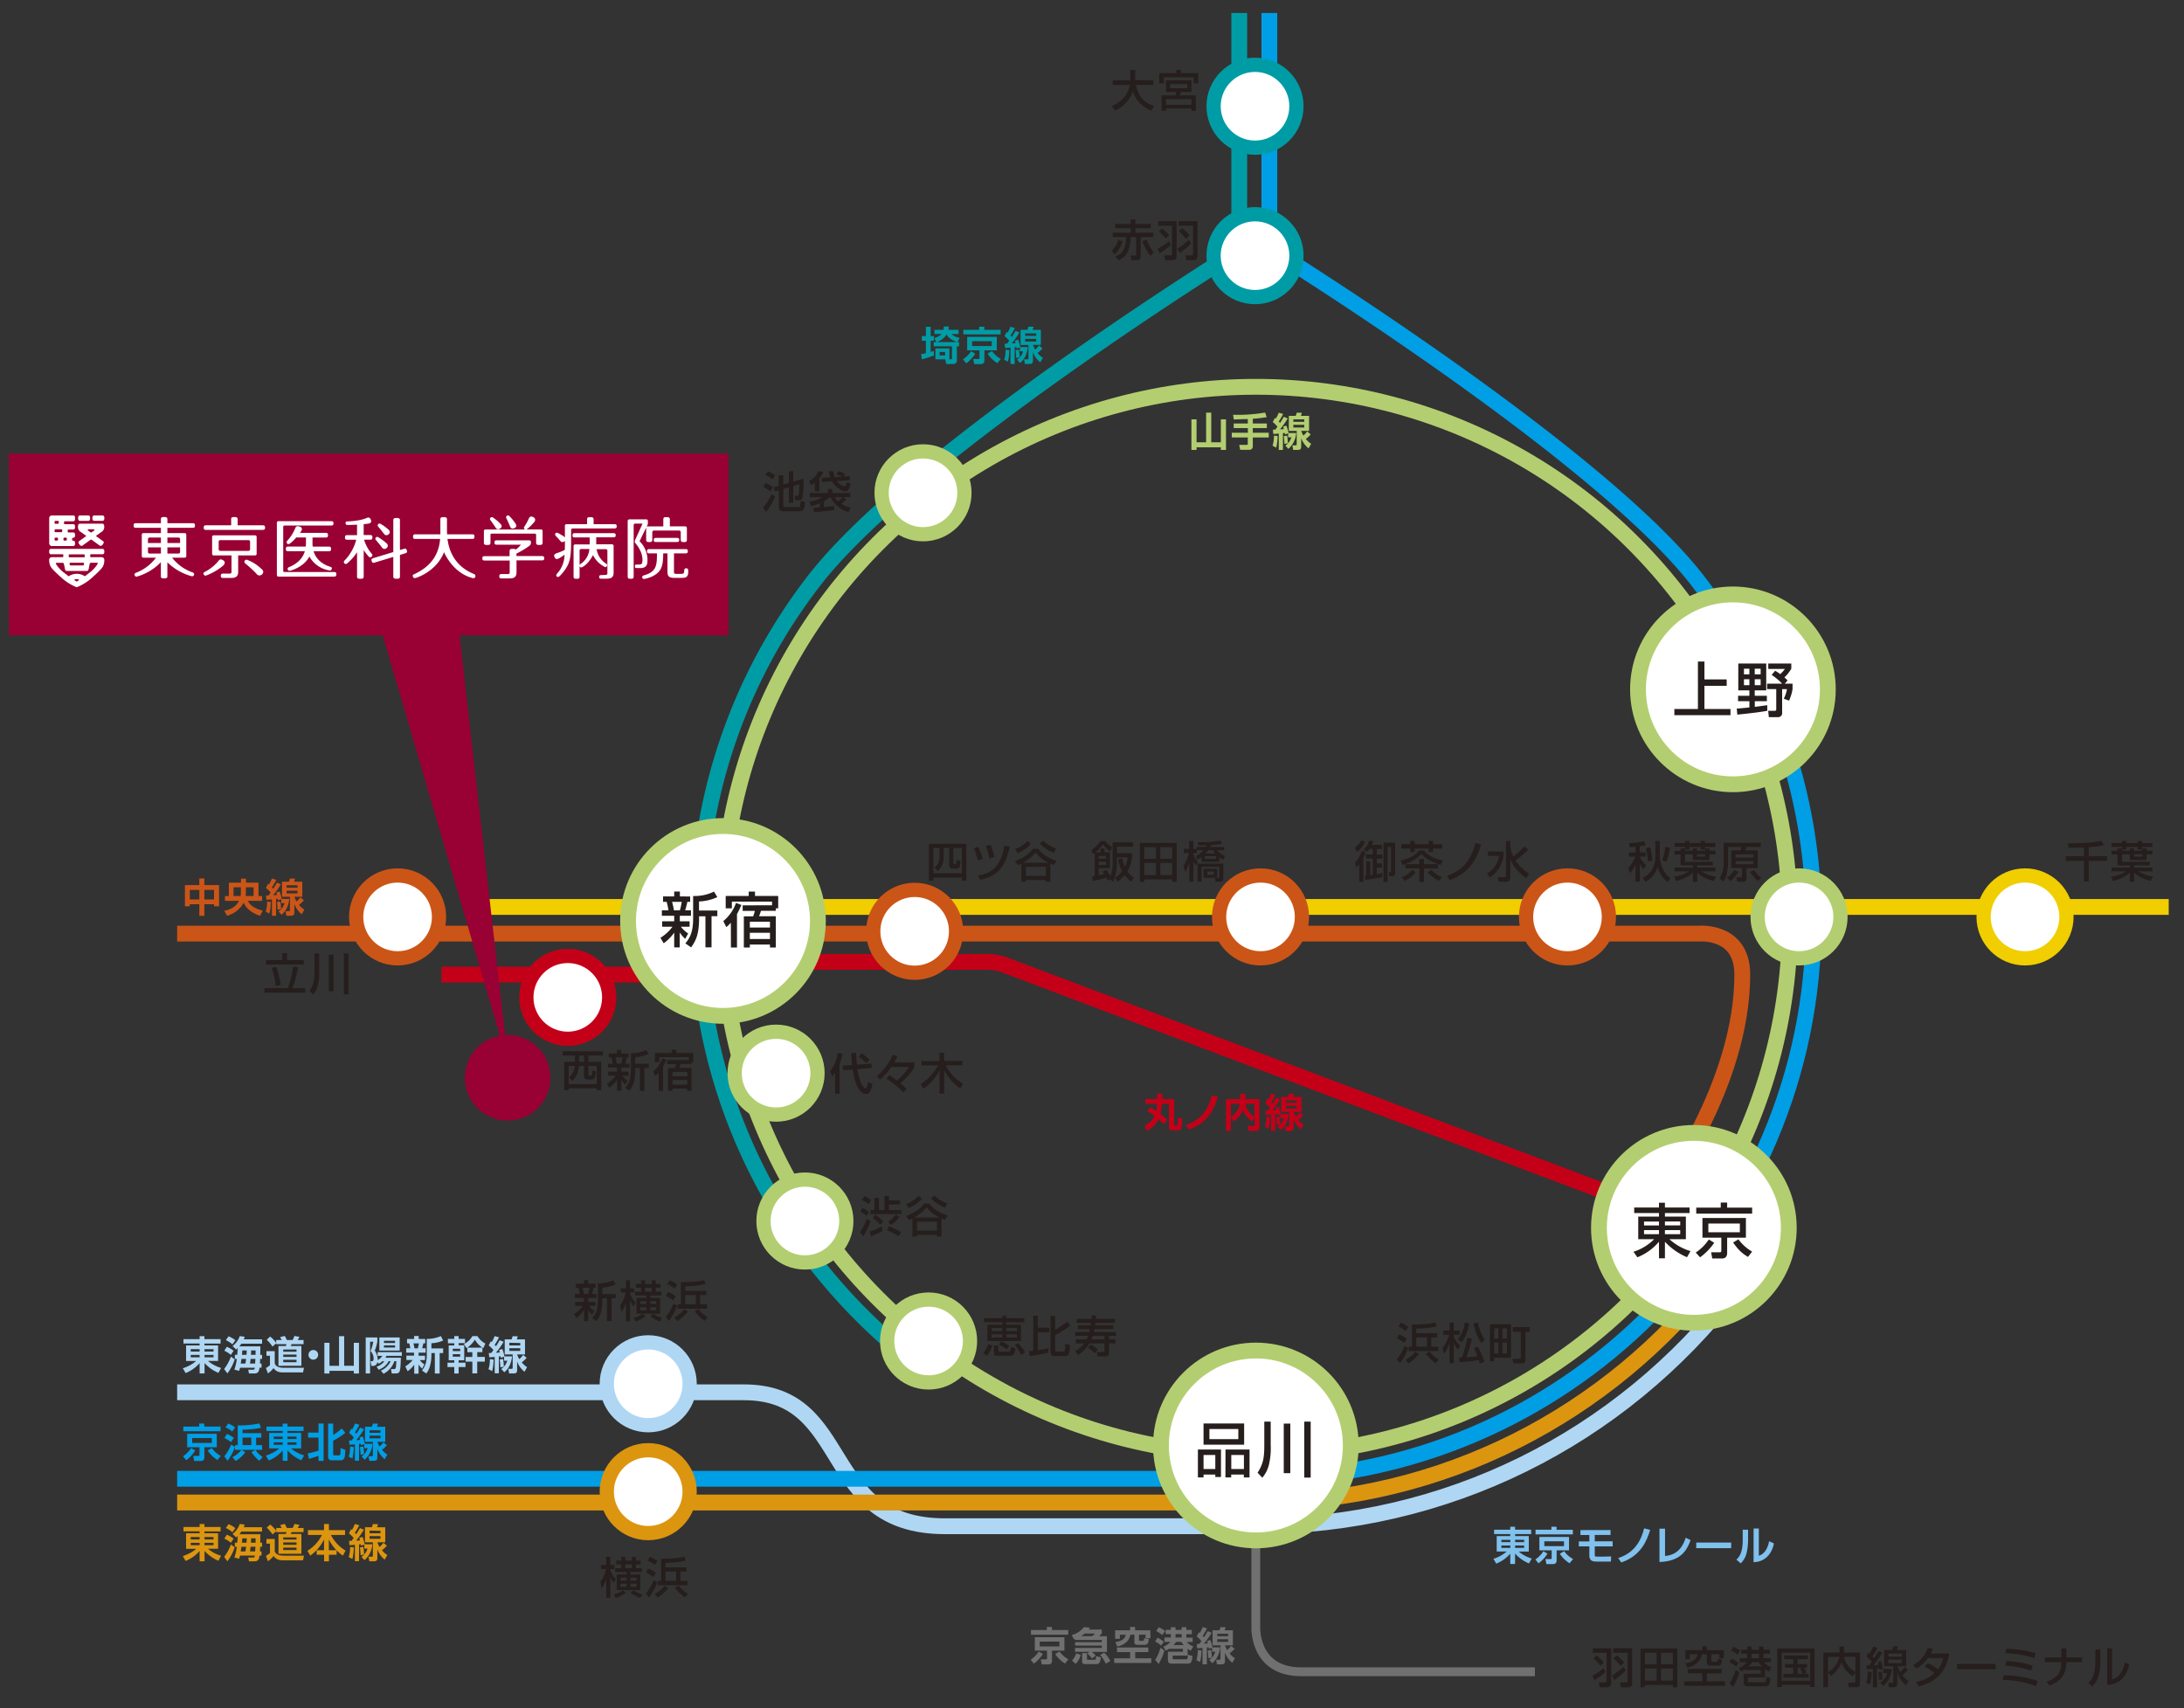 <svg id="レイヤー_1" data-name="レイヤー 1" xmlns="http://www.w3.org/2000/svg" width="1000" height="782" viewBox="0 0 1000 782">
  <rect x="0" y="0" width="1000" height="782" fill="#333333" stroke="none"/>
  <g>
    <path d="M781.46,563.22,460.11,441.84a22.46,22.46,0,0,0-7.94-1.45H307.07l-8.93,5.84h-96" fill="none" stroke="#c40018" stroke-width="7.24"/>
    <g>
      <line x1="567.42" y1="5.95" x2="567.42" y2="113.77" fill="none" stroke="#009ca5" stroke-width="7.24"/>
      <line x1="581.2" y1="5.95" x2="581.2" y2="113.77" fill="none" stroke="#009ee5" stroke-width="7.24"/>
      <path d="M575,687.92v56.7s-1.18,20.79,20.79,20.79h107" fill="none" stroke="#707070" stroke-width="4.04"/>
      <g>
        <line x1="218.75" y1="415.24" x2="993" y2="415.24" fill="none" stroke="#f0ce00" stroke-width="7.24"/>
        <path d="M81.11,427.46H777.75s20-1.91,20,18.74c0,50.88-37.26,100.07-37.26,100.07" fill="none" stroke="#cb5517" stroke-width="7.24"/>
        <path d="M830.44,421.65a254.11,254.11,0,0,0-53-155.63C730.68,205.37,575,109.81,575,109.81" fill="none" stroke="#009ee5" stroke-width="7.24"/>
        <path d="M420.49,624.87c-61.27-46.7-100.87-120.42-100.87-203.22a254.11,254.11,0,0,1,53-155.63C419.38,205.37,575,109.81,575,109.81" fill="none" stroke="#009ca5" stroke-width="7.24"/>
        <path d="M794.51,590.68c-53,68.7-133,108.1-219.49,108.1H432.64c-57.91,0-41.73-61.32-92-61.32H81.11" fill="none" stroke="#afd7f4" stroke-width="7.24"/>
        <path d="M785.91,584.05C737.17,647.18,660.77,687.92,575,687.92H81.11" fill="none" stroke="#dc950f" stroke-width="7.24"/>
        <path d="M830.44,421.65c0,140.83-114.58,255.4-255.41,255.4H81.11" fill="none" stroke="#009ee5" stroke-width="7.24"/>
        <circle cx="575.03" cy="421.65" r="244.55" fill="none" stroke="#b3ce70" stroke-width="7.24"/>
        <g>
          <circle cx="331.04" cy="421.65" r="43.46" fill="#fff" stroke="#b3ce70" stroke-width="7.24"/>
          <circle cx="775.58" cy="562.16" r="43.46" fill="#fff" stroke="#b3ce70" stroke-width="7.24"/>
          <circle cx="793.46" cy="315.62" r="43.46" fill="#fff" stroke="#b3ce70" stroke-width="7.24"/>
        </g>
        <circle cx="575.03" cy="661.8" r="43.46" fill="#fff" stroke="#b3ce70" stroke-width="7.24"/>
        <circle cx="425.18" cy="613.97" r="18.97" fill="#fff" stroke="#b3ce70" stroke-width="6.52"/>
        <circle cx="823.74" cy="419.8" r="18.97" fill="#fff" stroke="#b3ce70" stroke-width="6.52"/>
        <circle cx="717.71" cy="419.8" r="18.97" fill="#fff" stroke="#cb5517" stroke-width="6.52"/>
        <circle cx="927.21" cy="419.8" r="18.97" fill="#fff" stroke="#f0ce00" stroke-width="6.52"/>
        <circle cx="418.8" cy="426.4" r="18.97" fill="#fff" stroke="#cb5517" stroke-width="6.52"/>
        <circle cx="259.97" cy="456.64" r="18.97" fill="#fff" stroke="#c40018" stroke-width="6.52"/>
        <circle cx="577.16" cy="419.8" r="18.97" fill="#fff" stroke="#cb5517" stroke-width="6.52"/>
        <circle cx="182.05" cy="419.8" r="18.97" fill="#fff" stroke="#cb5517" stroke-width="6.52"/>
        <circle cx="422.63" cy="225.63" r="18.97" fill="#fff" stroke="#b3ce70" stroke-width="6.52"/>
        <circle cx="574.64" cy="117.05" r="18.97" fill="#fff" stroke="#009ca5" stroke-width="6.52"/>
        <circle cx="355.35" cy="491.34" r="18.97" fill="#fff" stroke="#b3ce70" stroke-width="6.52"/>
        <circle cx="296.8" cy="682.95" r="18.97" fill="#fff" stroke="#dc950f" stroke-width="6.52"/>
        <circle cx="296.8" cy="633.56" r="18.97" fill="#fff" stroke="#afd7f4" stroke-width="6.52"/>
        <g>
          <path d="M302.4,429.37a19.55,19.55,0,0,0,5.51-5.08h-4.72V421.8h5.51v-2.53h-5.65V416.8h3a22.33,22.33,0,0,0-.82-3.89H303.6v-2.47h5.1v-2.26h2.61v2.26H316v2.47h-1.28a39,39,0,0,1-1,3.89h2.66v2.47h-5.11v2.53h4.48v2.49h-4a13.89,13.89,0,0,0,3.34,3.1l-1.36,2.45a14.71,14.71,0,0,1-2.5-2.91v6.82H308.7V427a20.63,20.63,0,0,1-4.81,4.88Zm5.32-16.46a31,31,0,0,1,.85,3.89h2.74a32.49,32.49,0,0,0,.84-3.89Zm20.73-2.17a22.12,22.12,0,0,1-8.39,2v4.13h8.39v2.61h-2.66v14.24H323V419.51h-2.91v.74c0,7.58-1.5,10.48-3.64,13.5l-2.64-1.82c2.37-2.83,3.56-5.6,3.56-11.6V410.22a20.2,20.2,0,0,0,9.56-2Z" fill="#251e1c"/>
          <path d="M334.64,422.47a18.06,18.06,0,0,1-2.09,2l-1.36-2.74a19.37,19.37,0,0,0,5.82-8.34l2.44.95a41.64,41.64,0,0,1-2,4.18V433.8h-2.77Zm18.86-8V412.8H335.1v3.07h-2.82v-5.65h10.54v-2h2.88v2h10.62v5.65h-1.09V417h-6.79c-.24.79-.49,1.47-.89,2.5h7.68V433.8h-2.68v-1.35h-9.22v1.35h-2.74V419.54h4.27a18.28,18.28,0,0,0,.76-2.5h-5.57v-2.53ZM343.33,422v2.68h9.22V422Zm0,5.08v2.85h9.22v-2.85Z" fill="#251e1c"/>
        </g>
        <g>
          <path d="M382.35,491.2a14.53,14.53,0,0,1-1.37,1.66l-.86-2.53c.86-1,2.55-3,3.49-8.22l2.17.33a28.44,28.44,0,0,1-1.38,4.88v13.46h-2Zm7.79-3.6c-.2-1.65-.3-3.34-.42-5.49H392c.06,1.45.12,2.88.36,5.33L399,487l.16,1.95-6.59.52c1.37,8.44,3.54,8.82,3.7,8.82a.58.58,0,0,0,.56-.36,10.43,10.43,0,0,0,.65-2.61l2,1c-.66,3.56-1.52,4.54-2.81,4.54a3.17,3.17,0,0,1-2.35-1c-2.23-2-3.22-6-3.9-10.19L386,490l-.2-2.05Zm4.34-5.38a17.3,17.3,0,0,1,3.6,3l-1.45,1.57a20.93,20.93,0,0,0-3.4-3Z" fill="#251e1c"/>
          <path d="M413.62,500.14a39.62,39.62,0,0,0-7.79-6.27l1.4-1.59c1.2.74,2.35,1.55,3.48,2.4a25.4,25.4,0,0,0,5.46-6.2h-8a33.45,33.45,0,0,1-5.15,5.79l-1.55-1.55a25.79,25.79,0,0,0,7.26-9.78l2.15.62a21.9,21.9,0,0,1-1.43,2.9h9.28v2c-1.34,2.81-5,6.35-6.43,7.51a32.28,32.28,0,0,1,2.86,2.63Z" fill="#251e1c"/>
          <path d="M421.5,496.42a23.06,23.06,0,0,0,8-8.64h-7.59v-2h8.27V482h2.13v3.73h8.31v2H433a22,22,0,0,0,8,8.52l-1.35,2.07a22.43,22.43,0,0,1-7.32-8.36v10.77h-2.13V490a22.72,22.72,0,0,1-7.35,8.44Z" fill="#251e1c"/>
        </g>
        <g>
          <path d="M276.07,483.27H269.4v2.86h5.89v13h-2.05v-.85H260.36v.85h-2v-13h4.88v-2.86h-5.65v-1.95h18.51ZM260.36,488v8.37h12.88V488H269.4v4c0,.47.2.47.44.47h.6c.3,0,.52,0,.59-.5a14,14,0,0,0,.14-1.86l1.64.36a8,8,0,0,1-.5,3,1.31,1.31,0,0,1-1.28.79H269.4c-1,0-2,0-2-1.61V488H265.1a10.6,10.6,0,0,1-3,6.89l-1.49-1.55a7.89,7.89,0,0,0,2.55-5.34Zm4.78-4.73v2.86h2.29v-2.86Z" fill="#251e1c"/>
          <path d="M277.93,496.19a14.63,14.63,0,0,0,4-3.72h-3.46v-1.84h4v-1.85h-4.14V487h2.21a16.31,16.31,0,0,0-.6-2.85h-1.21v-1.81h3.74v-1.65h1.91v1.65h3.45v1.81H287a26.87,26.87,0,0,1-.72,2.85h1.95v1.81h-3.74v1.85h3.28v1.84h-2.9a10.24,10.24,0,0,0,2.45,2.26l-1,1.79a10.6,10.6,0,0,1-1.83-2.13v5h-1.91v-4.95A15.26,15.26,0,0,1,279,498Zm3.9-12.07a22.64,22.64,0,0,1,.62,2.85h2a23.68,23.68,0,0,0,.62-2.85ZM297,482.53a16,16,0,0,1-6.15,1.49v3H297V489h-1.95v10.43H293V489h-2.13v.54c0,5.55-1.09,7.68-2.67,9.89l-1.93-1.33c1.73-2.07,2.61-4.1,2.61-8.5v-7.41a14.81,14.81,0,0,0,7-1.49Z" fill="#251e1c"/>
          <path d="M301.57,491.13a14.12,14.12,0,0,1-1.53,1.49l-1-2a14,14,0,0,0,4.26-6.11l1.79.7a27,27,0,0,1-1.49,3.06v11.17h-2Zm13.82-5.83V484H301.91v2.25h-2.07v-4.14h7.72v-1.49h2.12v1.49h7.78v4.14h-.8v.86h-5c-.18.58-.36,1.07-.66,1.83h5.63v10.45h-2v-1h-6.75v1h-2V489h3.13a12.8,12.8,0,0,0,.55-1.83h-4.08V485.3Zm-7.45,5.47v2h6.75v-2Zm0,3.72v2.1h6.75v-2.1Z" fill="#251e1c"/>
        </g>
        <g>
          <path d="M454.42,616a16,16,0,0,1-2.53,4.76l-1.63-1.35a11.4,11.4,0,0,0,2.29-4ZM469,605.38h-8.26v1.16h6.75V614H452.11v-7.48h6.83v-1.16h-8.36v-1.83h8.36v-1.13h1.83v1.13H469Zm-15,2.69v1.35h4.94v-1.35Zm0,2.85v1.43h4.94v-1.43Zm1.1,5.07h2v2.39a.44.44,0,0,0,.5.46h4.46c.55,0,.67-.88.81-2.15l2,.58a7.1,7.1,0,0,1-.57,2.55,2.09,2.09,0,0,1-1.73.93h-6c-.82,0-1.45-.3-1.45-1.29Zm3.44-1.93a21.6,21.6,0,0,1,3.57,2.15l-1.26,1.59a16.21,16.21,0,0,0-3.5-2.23Zm2.23-6v1.35h4.84v-1.35Zm0,2.85v1.43h4.84v-1.43Zm5.46,4a20.84,20.84,0,0,1,3.14,4.28l-1.85,1.17a16.45,16.45,0,0,0-2.82-4.52Z" fill="#251e1c"/>
          <path d="M471.11,618.6c.52,0,.78,0,2-.18v-16h2.11v5.42h5.2V610h-5.2v8.16a40.21,40.21,0,0,0,4.76-.87v2a80.48,80.48,0,0,1-8.46,1.57ZM481,602.45h2.13v6.39a35.9,35.9,0,0,0,5.41-3.72l1.58,1.73a42,42,0,0,1-7,4.42v7c0,.44.24.52.48.52h3.3c.6,0,.8-.2.92-3.56l2.13.55c-.12,3.69-.5,5.08-2.13,5.08h-5.22c-1.21,0-1.61-.76-1.61-1.77Z" fill="#251e1c"/>
          <path d="M499.33,606.85c0-.24.14-.91.18-1.21H493v-1.81h6.75c0-.38.06-.66.12-1.53l2.09.12c0,.19-.1,1.19-.12,1.41h8.66v1.81H501.6c0,.3-.14,1-.18,1.21h8.35v1.68h-8.64c-.14.65-.22,1-.31,1.35H511v1.75h-3.19v1.61h2.93v1.82h-2.93V619c0,.8,0,2-1.63,2h-3.64l-.42-2h3.05c.51,0,.53-.24.53-.58v-3.36h-6.89a15.62,15.62,0,0,1-5.27,5.37l-1.27-1.77a13.39,13.39,0,0,0,4.1-3.6H492.6v-1.82h4.9a10.67,10.67,0,0,0,.7-1.61h-5.83v-1.75h6.35c.21-.86.27-1.16.32-1.35h-5.5v-1.68Zm.16,8.68A12.26,12.26,0,0,1,502.7,618l-1.5,1.56a26.24,26.24,0,0,0-3.1-2.63Zm6.21-2.29v-1.61h-5.35a14.23,14.23,0,0,1-.6,1.61Z" fill="#251e1c"/>
        </g>
        <g>
          <path d="M644.8,617.16a26.15,26.15,0,0,1-3.81,7l-1.41-1.84a21.33,21.33,0,0,0,3.5-6.07ZM640.6,611a12.45,12.45,0,0,1,3.56,1.93l-1.23,1.83a19.76,19.76,0,0,0-3.29-2Zm.81-5.44a17,17,0,0,1,3.45,2l-1.28,1.81a15.07,15.07,0,0,0-3.3-2.06Zm8.34,14.32a18.35,18.35,0,0,1-4.83,4.33l-1.44-1.59a12.2,12.2,0,0,0,4.52-3.8Zm8.36-7.55h-2.78v4.26h3.22v2H645v-2h1.49V606.45c7.15-.1,8.92-.5,10.63-1l.66,1.85a45.42,45.42,0,0,1-9.32,1v2.07h9.63Zm-9.63,0v4.26h4.88V612.3Zm8.84,11.85a23.5,23.5,0,0,1-4.5-4.38l1.75-1a15,15,0,0,0,4.26,3.7Z" fill="#251e1c"/>
          <path d="M660.38,617.38a21.9,21.9,0,0,0,3.2-6.25h-2.73v-1.94h2.87v-3.66h1.93v3.66h2.67v1.94h-2.67v1.15a13.88,13.88,0,0,0,3,3.86l-1.12,1.75a12.16,12.16,0,0,1-1.89-3v9.27h-1.93v-9.57a15.57,15.57,0,0,1-2.43,5.26Zm12.28-11.55a18.85,18.85,0,0,1-3.39,8.74l-1.81-1.37a14.13,14.13,0,0,0,3.19-7.67ZM668,621.62l1.39-.08a63.7,63.7,0,0,0,2.49-9l2.07.38a54.35,54.35,0,0,1-2.59,8.54c2.23-.16,3-.22,5.12-.5a24.05,24.05,0,0,0-1.57-3.62l1.71-.82a32.11,32.11,0,0,1,3,7l-2.1.79c-.09-.41-.19-.91-.39-1.59-2.71.5-8.3.92-8.76,1Zm10.31-6.73c-1.61-1.91-3-5.5-3.6-9l2-.32a20.87,20.87,0,0,0,3.16,7.83Z" fill="#251e1c"/>
          <path d="M682.22,606.29h9.64v15.35h-7.72v1.61h-1.92Zm1.92,1.91v4.64h1.94V608.2Zm0,6.49v5h1.94v-5Zm3.78-6.49v4.64H690V608.2Zm0,6.49v5H690v-5Zm8.42-4.94h-3.7V607.6h7.76v2.15h-1.95v12.82c0,.94-.44,1.64-1.5,1.64H692.9l-.38-2.09h3.32a.44.44,0,0,0,.5-.48Z" fill="#251e1c"/>
        </g>
        <circle cx="368.55" cy="559.04" r="18.97" fill="#fff" stroke="#b3ce70" stroke-width="6.52"/>
        <g>
          <path d="M398.59,559.19a30.31,30.31,0,0,1-3.37,6.87l-1.41-1.87a25.31,25.31,0,0,0,3.07-6.11Zm-3.7-6.17a15.67,15.67,0,0,1,3.08,2l-1.27,1.59a20.37,20.37,0,0,0-2.79-1.89Zm.95-5.38a21.07,21.07,0,0,1,3.05,1.84l-1.24,1.83a26.27,26.27,0,0,0-3-2Zm8.36,15.85a31.1,31.1,0,0,1-5.31,2.47l-.74-2.05a32.54,32.54,0,0,0,5.55-2.43Zm-3.8-15h2.05V554H405v-6.48h2v2.08h5.14v1.9H407V554h5.69v1.86H398.59V554h1.81Zm.44,7.68a16.94,16.94,0,0,1,3.56,3.19L403,560.72a16.59,16.59,0,0,0-3.44-3.14ZM407,561.4a33,33,0,0,1,5.59,2.73L411.49,566a43.62,43.62,0,0,0-5.34-2.77Zm4.88-4.12a21.71,21.71,0,0,1-3.84,3.56l-1.34-1.39a35,35,0,0,0,3.55-3.34Z" fill="#251e1c"/>
          <path d="M432.76,558.45a15.18,15.18,0,0,1-1.71-.68v8.37H429v-.78h-9.16v.78h-2.07v-8.28c-.82.39-1.06.5-1.61.73l-1.28-1.91a17.36,17.36,0,0,0,8.34-5.61h2.23c2.55,3,4.76,4.18,8.45,5.45Zm-10.63-9.59a18.22,18.22,0,0,1-6,4.22l-1.22-1.85a14.53,14.53,0,0,0,5.73-3.75Zm8.2,8.6a15,15,0,0,1-6-4.7,20.54,20.54,0,0,1-5.85,4.7Zm-10.51,1.87v4.14H429v-4.14Zm12.86-6.47a15.6,15.6,0,0,1-6.39-4.18l1.53-1.3a16.06,16.06,0,0,0,5.89,3.57Z" fill="#251e1c"/>
        </g>
        <g>
          <path d="M354.88,227.37a28,28,0,0,1-4.12,7l-1.37-1.94a21.85,21.85,0,0,0,3.84-6.19Zm-4.36-6.21a14.19,14.19,0,0,1,3.47,2l-1.2,1.83a13.08,13.08,0,0,0-3.25-2Zm1.06-5.4a17.27,17.27,0,0,1,3.32,1.91l-1.21,1.82a15,15,0,0,0-3.21-2Zm5,6.67v-4.86h2.06v4.27l2.56-.74v-5.36h2v4.78l4.72-1.35a60.39,60.39,0,0,1-.3,7.88c-.2,1.35-.75,2-2.05,2h-1.45l-.2-2h1a.76.76,0,0,0,.79-.5,39.81,39.81,0,0,0,.24-4.8l-2.75.8v7.57h-2v-7l-2.56.75v7.77c0,.51.41.51.65.51h6.45a.62.62,0,0,0,.56-.43,9.56,9.56,0,0,0,.32-2.37l2,.46c-.18,2.88-.58,4.28-2.53,4.28h-7.56a1.77,1.77,0,0,1-1.92-1.94v-7.68l-1.81.54-.5-1.93Z" fill="#251e1c"/>
          <path d="M373.11,221a17.9,17.9,0,0,1-1.6,1.09l-1.11-1.75a9.13,9.13,0,0,0,4.3-4.68l2.27.46a10.17,10.17,0,0,1-1.81,2.91v5.93h-2.05Zm6.68,6.67a10.41,10.41,0,0,1-2.52,1.81v2.69c1-.1,2.57-.26,3.7-.4l1-.16v1.85c-2.11.44-8.86,1-9.24,1l-.3-2a25.37,25.37,0,0,0,2.91-.17v-1.89a17.06,17.06,0,0,1-3.86,1.3l-.92-2a14.61,14.61,0,0,0,5.93-2.07h-5.67v-1.86h8.26v-1.89h2v1.89h8.28v1.86h-3.24l1.43,1.07a18.23,18.23,0,0,1-2.35,1.89,12.58,12.58,0,0,0,4.32,1.83l-1.06,2a12.93,12.93,0,0,1-8.2-6.78Zm6.46-9.5,2.82-.18.1,1.87-5.95.38a6.37,6.37,0,0,0,3.44,2.53c.48,0,.78-.92,1.1-2l1.79.77c-.93,3.43-1.89,3.43-2.43,3.43-1,0-4.26-1.21-6.11-4.6l-4.66.28-.12-1.87,4-.24a20.2,20.2,0,0,1-.79-2.77h2.11a10.54,10.54,0,0,0,.65,2.65l3.51-.22a26.32,26.32,0,0,0-2.71-1l.82-1.52a18.59,18.59,0,0,1,3.14,1.32Zm-4,9.5a5.48,5.48,0,0,0,1.47,1.83,16.19,16.19,0,0,0,2.19-1.83Z" fill="#251e1c"/>
        </g>
        <g>
          <path d="M514,110.53a16.42,16.42,0,0,1-3.44,5.87l-1.6-1.47a13.2,13.2,0,0,0,3.14-5.12Zm12.88-8v1.93h-7v2.09h8.18v2h-5.77v8.68c0,1.69-1,1.93-2.11,1.93H518L517.6,117h2.11c.28,0,.5-.14.5-.44v-8h-2.49c-.28,6.51-2.13,9-5.46,10.61l-1.59-1.71c3.35-1.32,4.82-3.61,5-8.9H509.5v-2h8.22v-2.09H510.6v-1.93h7.12v-2.1h2.15v2.1Zm-.14,14.55a22.9,22.9,0,0,1-3.63-6.65l1.94-.74a18.54,18.54,0,0,0,3.24,5.84Z" fill="#251e1c"/>
          <path d="M536.11,112.16a36.81,36.81,0,0,1-5.08,3.77l-1-2a34.79,34.79,0,0,0,5.22-3.5Zm-5.76-10.89h8.38v16.17c0,1.15-.75,1.71-2,1.71h-3.26l-.4-2.23h3c.43,0,.55-.18.55-.44V103.34h-6.29Zm1.65,3.29a18.4,18.4,0,0,1,3.33,3.2l-1.53,1.43a25.93,25.93,0,0,0-3.19-3.28Zm13.4,6.87a34.29,34.29,0,0,1-5.21,4.39l-1.12-1.95a32.76,32.76,0,0,0,5.28-4.06Zm-5.79-10.16h8.7v16.19c0,1.11-.74,1.69-1.87,1.69h-3.23l-.46-2.23h3c.38,0,.5-.12.5-.48v-13.1h-6.59Zm1.63,3.25a14.83,14.83,0,0,1,3.42,3.34L543,109.33a20.74,20.74,0,0,0-3.26-3.48Z" fill="#251e1c"/>
        </g>
        <circle cx="574.64" cy="48.64" r="18.97" fill="#fff" stroke="#009ca5" stroke-width="6.52"/>
        <g>
          <path d="M509.08,48.51a13.12,13.12,0,0,0,8.28-9.63h-7.88V36.77h8.08V32h2.21v4.76H528v2.11h-7.88c.82,4.24,3.19,8.22,8.36,9.63L527.1,50.7c-6-2.69-7.63-6.53-8.31-8.89-1.37,3.62-4.29,7.32-8.31,8.77Z" fill="#251e1c"/>
          <path d="M546.58,38.12V35.41h-13.7v2.71h-2.07V33.5h7.8V32h2.09V33.5h7.93v4.62Zm-1.06-1.33v5.29h-4.84c-.14.56-.18.74-.42,1.6h7.31v7.06h-2.05V49.65H533.87v1.09h-2V43.68h6.25a10.35,10.35,0,0,0,.46-1.6h-4.7V36.79Zm-11.65,8.62V48h11.65V45.41Zm1.9-6.95v1.93h7.86V38.46Z" fill="#251e1c"/>
        </g>
        <g>
          <path d="M780.42,302.87v8.21h10.19V314H780.42v10.6h11.93v2.85h-25.7v-2.85h10.79V302.87Z" fill="#251e1c"/>
          <path d="M795.22,324.42c1-.06,2-.14,5.79-.52v-2.85h-5.19v-2.5H801v-2.48h-5.08V303.79h12.79v12.28h-5.27v2.48H809v2.5h-5.52v2.58l5.71-.76v2.55c-3.59.76-12.36,1.63-13.72,1.77Zm3.29-18.26v2.58H801v-2.58Zm0,4.83v2.72H801V311Zm4.94-4.83v2.58h2.7v-2.58Zm0,4.83v2.72h2.7V311Zm9.33-3.88a16.58,16.58,0,0,1,2.36,1.55,18.07,18.07,0,0,0,2.14-2.39h-7.63v-2.48h10.54v2.37a16.54,16.54,0,0,1-3.18,4,16.23,16.23,0,0,1,1.47,1.38L817.2,313h3.56v2.52a20.8,20.8,0,0,1-1.6,5.25l-2.42-.87a14.61,14.61,0,0,0,1.47-4.38H816v10.82a1.84,1.84,0,0,1-2.09,2h-4l-.3-2.9h2.88c.27,0,.81,0,.81-.58v-9.37h-4.18V313H816a28.33,28.33,0,0,0-4.81-4Z" fill="#251e1c"/>
        </g>
        <g>
          <path d="M773.61,555.39H762.33V557h9.59v10.35h-7.55a25.05,25.05,0,0,0,9.67,5.46l-1.6,2.8a29.07,29.07,0,0,1-10.11-7.09v7.58h-2.72v-7.58a25.09,25.09,0,0,1-9.89,7.12l-1.79-2.53a23.1,23.1,0,0,0,9.48-5.76h-7.3V557h9.5v-1.61H748.26v-2.55h11.35v-2.17h2.72v2.17h11.28Zm-20.84,5.68h6.84v-1.79h-6.84Zm0,4h6.84v-1.87h-6.84Zm9.56-5.81v1.79h7v-1.79Zm0,3.94v1.87h7v-1.87Z" fill="#251e1c"/>
          <path d="M784.9,569a27.6,27.6,0,0,1-6.47,6.65l-2-2.17a21.34,21.34,0,0,0,6-6Zm17.36-13.34H776.67V552.9h11.22v-2.31h2.93v2.31h11.44Zm-2.85,2v9h-8.59v6.93c0,1.25-.43,2.61-2.42,2.61H784l-.52-2.85h3.78c.62,0,.89,0,.89-.74v-5.95h-8.64v-9Zm-17.2,2.53v4h14.43v-4Zm18.15,15.27c-3.21-1.9-4.65-3.59-6.82-6.58l2.45-1.46a20,20,0,0,0,6.27,5.62Z" fill="#251e1c"/>
        </g>
        <g>
          <path d="M548.49,663.65h10.57v12.58h-2.6v-1.11h-5.39v1.3h-2.58Zm21.17-2.2H551.07v-9.72h18.59Zm-18.59,11.14h5.39v-6.44h-5.39ZM567,654.28H553.76v4.62H567Zm-5.87,9.37h11v12.77h-2.61v-1.3h-5.79v1.3h-2.64Zm2.64,8.94h5.79v-6.44h-5.79Z" fill="#251e1c"/>
          <path d="M578.89,650.89h2.93v10.62a32.84,32.84,0,0,1-.6,8.12,14.64,14.64,0,0,1-3.23,6.93l-2.17-2.28c2.71-4.24,3.07-7.17,3.07-12.8Zm8.91.89h3v22.71h-3Zm9.4-.89h2.93V676.5H597.2Z" fill="#251e1c"/>
        </g>
        <g>
          <path d="M748.89,387.66c-.89.08-1.63.12-2.67.16l-.35-1.81a27.15,27.15,0,0,0,6.88-.92l.78,1.82a18.15,18.15,0,0,1-2.69.55v2.81h2.69v1.91h-2.69v.14a13.82,13.82,0,0,0,2.93,3.87l-1.3,1.75a9.66,9.66,0,0,1-1.63-2.34v8.07h-2v-7.93a13.54,13.54,0,0,1-2.43,4l-.91-2.25a16.21,16.21,0,0,0,3.26-5.28h-2.94v-1.91h3ZM760,385v6.89a15.47,15.47,0,0,0,1.79,6.79,9.35,9.35,0,0,0,3,3.33l-1.26,1.89a13.07,13.07,0,0,1-4.52-7,11.45,11.45,0,0,1-5.57,6.85L752.12,402c2.13-1.18,5.83-3.55,5.83-10v-7Zm-4.46,2.91a28.43,28.43,0,0,1,1,6.19l-2,.28a32.11,32.11,0,0,0-.93-6Zm9.14.24a43.18,43.18,0,0,1-1.55,6.29l-2-.52a33.79,33.79,0,0,0,1.39-6.21Z" fill="#251e1c"/>
          <path d="M771.52,388.42v-.68h-4.8V386h4.8v-1h2v1h5.15v-1h2v1h4.74v1.79h-4.74v1.16h-2v-1.16h-5.15v1.16h-2v.54h3.56v-1H777v1h3.74v-1h2v1h2.71v1.67h-2.71v2.59h-7.66v-2.59h-3.56v3.42h12.72v1.61h-7.15v1h8.36v1.73H779a16.41,16.41,0,0,0,6.75,2.41l-1.07,2a16,16,0,0,1-7.55-3.82v4.2h-2v-4.18c-1.34,1.39-3.72,2.84-7.71,3.82l-.91-2a15.91,15.91,0,0,0,6.85-2.41h-6.63v-1.73h8.4v-1h-5.63v-5h-2.77v-1.67h2.77v-1Zm5.49,2.69v1.11h3.74v-1.11Z" fill="#251e1c"/>
          <path d="M806.18,387.76h-6.61a13.84,13.84,0,0,1-.49,1.61h5.73v8.07h-5.12v4.7c0,1.21-.47,1.57-1.63,1.57H795.5l-.52-2h2.11c.42,0,.52-.2.52-.54v-3.74h-4.92v-8.07H797a16.1,16.1,0,0,0,.36-1.61h-6.1v7.05a31.39,31.39,0,0,1-.5,4.72,10.84,10.84,0,0,1-1.65,4.1l-1.73-1.49a13.68,13.68,0,0,0,1.83-7.39v-8.88h17Zm-10.29,11.41a14.78,14.78,0,0,1-3.54,4.24l-1.58-1.51a12.56,12.56,0,0,0,3.33-3.65Zm-1.23-8v1.45h8.16v-1.45Zm0,3.06v1.46h8.16v-1.46Zm8.5,4.15a22.39,22.39,0,0,0,3.3,3.6l-1.65,1.35a22.2,22.2,0,0,1-3.48-4.1Z" fill="#251e1c"/>
        </g>
        <g>
          <path d="M620.33,388.22a9.94,9.94,0,0,0,2.95-3.48l1.77.65a12,12,0,0,1-3.65,4.66Zm4.94,2a12.17,12.17,0,0,1-1,2.41v11.07h-1.91v-8a13.17,13.17,0,0,1-1.36,1.56l-.51-2.43a12.73,12.73,0,0,0,3.06-5.41Zm3.52-5.14a12.47,12.47,0,0,1-.66,1.72h4.6v1.89H630.4v2.55h2.53v1.89H630.4v2.15h2.33v1.93H630.4v3l2.53-.43v1.83c-2.09.43-6,1-7.85,1.25l-.21-1.87c.52-.06.61-.06.69-.08v-6.61h1.84v6.39l1.15-.17v-7.43h-3.16v-1.89h3.16v-2.55h-1.49a8.12,8.12,0,0,1-1.16,1.37l-1.53-1a10,10,0,0,0,2.59-4.16Zm10,.7v13.1c0,1.68,0,2.29-1.75,2.29h-.94l-.19-1.93h.33c.66,0,.66-.08.66-.93V387.78h-1.55v16h-1.89V385.81Z" fill="#251e1c"/>
          <path d="M659.69,396c-5.41-1.67-7.34-3.36-8.79-5-2.61,2.57-4.72,3.72-8.68,5.07l-.88-2.08c3.17-.72,6.55-2.06,8.46-4.61H652c2.09,2.81,5.89,4,8.7,4.54Zm-14-11h2.05v1.54h6.41V385h2v1.54h4.18v2h-4.18v1.57h-2v-1.57h-6.41v1.57h-2.05v-1.57H641.6v-2h4.06Zm2.49,14.48a14.3,14.3,0,0,1-5,3.82l-1.35-1.63a12.58,12.58,0,0,0,4.87-3.43Zm-4.72-3.82h6.41v-2.37H652v2.37h6.45v2H652v6.13h-2.11V397.6h-6.41Zm15.29,7.64a20.43,20.43,0,0,1-5-3.84l1.54-1.25a17,17,0,0,0,4.89,3.42Z" fill="#251e1c"/>
          <path d="M662.53,401.1c5.5-2.27,10.53-5.22,13-15.09l2.63.66c-1.45,4.64-4.14,12.7-14.4,16.3Z" fill="#251e1c"/>
          <path d="M681.29,389.83h7.15v2.05a14.09,14.09,0,0,1-6.33,9.9l-1.17-1.93a11,11,0,0,0,5.43-8h-5.08Zm10.25-2.57a14.81,14.81,0,0,0,1.36,4.94,33.75,33.75,0,0,0,5-4.66l1.88,1.44a43.75,43.75,0,0,1-5.9,5,23.68,23.68,0,0,0,6.26,6.13L698.81,402c-1.67-1.16-5.65-4.08-7.27-8.86v8.24c0,.76,0,2.33-2,2.33h-3.27l-.44-2.11h3.11c.3,0,.58-.08.58-.56V385h2.06Z" fill="#251e1c"/>
        </g>
        <g>
          <path d="M440.41,401.8H427.35v1.41H425.3V386.33h17.14v16.88h-2Zm0-13.56h-3.9v6.93c0,.32.1.48.44.48h.36c.55,0,.61-.14.67-1.92l1.83.44c-.12,2.51-.47,3.51-2,3.51h-1.47c-1.33,0-1.73-.56-1.73-1.66v-7.78h-2.51v3.45c0,3.18-.5,5-2.75,7.14l-1.47-1.69c1.89-1.49,2.31-2.57,2.31-5.36v-3.54h-2.83v11.61h13.06Z" fill="#251e1c"/>
          <path d="M447.69,393.89a25.69,25.69,0,0,0-1.85-5.51l2-.66a21.82,21.82,0,0,1,2.05,5.6Zm.12,7c6.77-1.15,10.75-4.95,12-13.73l2.53.51c-1.65,7.25-4,13.24-13.56,15.13ZM453,393a23.51,23.51,0,0,0-1.69-5.64l2.23-.57a24.29,24.29,0,0,1,1.71,5.63Z" fill="#251e1c"/>
          <path d="M482.64,396a16,16,0,0,1-1.71-.67v8.36h-2.08v-.78H469.7v.78h-2.07v-8.28c-.82.4-1.06.5-1.62.73l-1.27-1.91a17.38,17.38,0,0,0,8.34-5.61h2.23c2.55,3,4.76,4.18,8.44,5.46ZM472,386.41a18.26,18.26,0,0,1-6,4.22l-1.21-1.85a14.75,14.75,0,0,0,5.73-3.74Zm8.2,8.6a14.8,14.8,0,0,1-6-4.7,20.31,20.31,0,0,1-5.86,4.7Zm-10.51,1.87V401h9.15v-4.14Zm12.86-6.47a15.6,15.6,0,0,1-6.39-4.18l1.53-1.29a16.09,16.09,0,0,0,5.89,3.56Z" fill="#251e1c"/>
        </g>
        <g>
          <path d="M508.18,402.6l-1.07.43c-.14-.3-.4-.81-.58-1.23a45.14,45.14,0,0,1-6.17,1.55l-.34-2,1.22-.22V390.53c-.18.12-.32.22-.86.56l-.54-2a13.25,13.25,0,0,0,4-4h2.28a11.31,11.31,0,0,0,3.19,2.87l-1,1.76a10.2,10.2,0,0,1-3.28-3.13,17.42,17.42,0,0,1-3.47,3.68h2.33V388.5h1.85v1.75h2.49v7.25h-5.17v3.26l2.54-.59c-.33-.56-.39-.66-.73-1.16l1.81-.69a20.54,20.54,0,0,1,1.79,2.92,21.08,21.08,0,0,0,1-6.41v-9.18h9.31v2h-7.36v3h6.91v1.89a16.24,16.24,0,0,1-2.13,6.47,14.17,14.17,0,0,0,3,2.85l-1.27,1.83a25.82,25.82,0,0,1-3-3,17.12,17.12,0,0,1-3.22,3l-1.1-1.75a15.32,15.32,0,0,0,3.15-3,17.26,17.26,0,0,1-1.81-5.61l1.93-.28a25.22,25.22,0,0,0,1.13,3.88,11.2,11.2,0,0,0,1.28-4.4h-4.9v1.95a21.26,21.26,0,0,1-1.67,9.2Zm-5.07-10.77v1.33h3.34v-1.33Zm0,2.68V396h3.34v-1.44Z" fill="#251e1c"/>
          <path d="M538.75,385.93v17.78h-2v-1.08H523.92v1.08h-2V385.93Zm-14.83,1.95v5.32h5.38v-5.32Zm0,7.21v5.55h5.38v-5.55Zm7.35-7.21v5.32h5.43v-5.32Zm0,7.21v5.55h5.43v-5.55Z" fill="#251e1c"/>
          <path d="M547.52,392a11.33,11.33,0,0,0,3.55-2.77H548v1.36h-1.62v.58a12.68,12.68,0,0,0,2.15,3.54l-1,1.55a11.18,11.18,0,0,1-1.1-2.07v9.48h-1.89v-8.84a17,17,0,0,1-1.83,4.3l-.83-2.63a18.25,18.25,0,0,0,2.44-5.91H542v-1.93h2.49v-3.6h1.89v3.6h1.56v-.92H552c.08-.14.14-.24.42-.78-1.39.07-2.29.07-2.35.07-.58,0-1,0-1.34,0l-.3-1.44a46.38,46.38,0,0,0,10.4-.77l.68,1.47a31.37,31.37,0,0,1-5.08.62c-.1.21-.2.47-.4.87h6.49v1.49h-3.17a9.48,9.48,0,0,0,3.61,2.69l-.8,1.67a13.31,13.31,0,0,1-1.87-1.13v2.09h-8.1v-2.21a17.83,17.83,0,0,1-1.89,1.22Zm12.62,3.41v6.84c0,1.42-1,1.42-1.73,1.42H556.6l-.3-1.65h1.17c.7,0,.78,0,.78-.88v-4.26h-8.06v6.79h-1.85v-8.26Zm-2.79,2.32v4.19h-6.23v-4.19ZM551.68,392v1.26h5.18V392Zm4.76-1.29a12.59,12.59,0,0,1-1.08-1.48h-2.13a11.5,11.5,0,0,1-1.17,1.48ZM552.76,399v1.51h3V399Z" fill="#251e1c"/>
        </g>
        <g>
          <path d="M735.1,765.53a36.85,36.85,0,0,1-5.07,3.76l-1-2a35.56,35.56,0,0,0,5.22-3.5Zm-5.75-10.89h8.38V770.8c0,1.16-.76,1.72-2,1.72h-3.26l-.4-2.23h3c.44,0,.56-.18.56-.44V756.71h-6.29Zm1.65,3.28a18.41,18.41,0,0,1,3.33,3.21l-1.53,1.43a25.26,25.26,0,0,0-3.19-3.28Zm13.4,6.87a34.29,34.29,0,0,1-5.21,4.4l-1.12-2a34,34,0,0,0,5.28-4.06Zm-5.79-10.15h8.7v16.18a1.64,1.64,0,0,1-1.87,1.7h-3.23l-.46-2.23h3c.38,0,.5-.12.5-.48v-13.1h-6.59Zm1.63,3.24a15.19,15.19,0,0,1,3.42,3.35L742,762.7a20.36,20.36,0,0,0-3.26-3.48Z" fill="#251e1c"/>
          <path d="M768,754.74v17.78h-2.05v-1.08H753.13v1.08h-2V754.74Zm-14.83,2V762h5.38v-5.31Zm0,7.21v5.55h5.38V763.9Zm7.34-7.21V762h5.44v-5.31Zm0,7.21v5.55h5.44V763.9Z" fill="#251e1c"/>
          <path d="M788.3,764.13v2h-6.77v3.67h8.28v2H771.19v-2h8.27V766.1h-6.69v-2Zm-8.8-10.39h2v1.78h7.78v3.76h-2v-1.86h-3.72v2.91c0,.34,0,.48.32.48h1.91c.6,0,.65,0,.77-1.26l2,.32c-.2,1.71-.48,2.71-2,2.71h-3.57c-.66,0-1.49-.22-1.49-1.25v-3.91H779.3c-.56,2.63-2.45,5.14-6.71,6.14l-.94-2c3.71-.51,5.2-2.22,5.64-4.14h-3.57v2.22h-2v-4.12h7.75Z" fill="#251e1c"/>
          <path d="M792.87,759.42a12.9,12.9,0,0,1,3.18,2L794.9,763a13.85,13.85,0,0,0-3-2Zm3.54,6.21c-1.31,4.14-2.29,5.79-2.93,6.7L792,770.58a19.24,19.24,0,0,0,2.73-6.09ZM793.8,754a13.92,13.92,0,0,1,3,1.83l-1.24,1.79a14.1,14.1,0,0,0-3-2Zm2.27,9.78a9.68,9.68,0,0,0,3.76-2.73h-3.26V759.2H800v-2.05H797.2v-1.82H800v-1.51h2v1.51h3.43v-1.51h2v1.51h3v1.82h-3v2.05h3.4V761H807.6a8.43,8.43,0,0,0,3.52,2.41l-1.18,1.87a11.67,11.67,0,0,1-1.75-1.15v3.9h-7.8v1.71c0,.24.06.48.48.48h6.89c.65,0,.81,0,1-2.45l1.89.5c-.27,2.82-.63,3.82-2.13,3.82h-8.28c-1,0-1.87-.44-1.87-1.57v-4.19h7.84v-1.73h-7.18v-.44a15.24,15.24,0,0,1-1.86,1.1Zm6.15-2.73a8.92,8.92,0,0,1-1.63,1.91h6.27a17.56,17.56,0,0,1-1.67-1.91Zm-.26-3.88v2.05h3.43v-2.05Z" fill="#251e1c"/>
          <path d="M828.79,771.42h-13v1h-2v-17.7h17.06v17.7h-2.05Zm0-14.79h-13v12.88h13Zm-3,9.71h2.33v1.78H816.53v-1.78h4.56v-2.8h-3.8v-1.65h3.8v-2.23h-4.16v-1.74h10.85v1.74h-4.72v2.23h4.32v1.65H826a10.29,10.29,0,0,1,1.08,2.25Zm-.66-2.8h-2v2.8h2.21a12.33,12.33,0,0,0-1.19-2.41Z" fill="#251e1c"/>
          <path d="M837,765.57a11.18,11.18,0,0,0,3.75-3.57,9.16,9.16,0,0,0,1.43-3.38H837v13.85h-2.12V756.61h7.39V753.8h2.09v2.81h7.3V770.7a1.61,1.61,0,0,1-1.83,1.77h-3.32l-.28-2.11H849c.24,0,.51,0,.51-.41v-4.24l-1.23,1.77c-.69-.48-4-2.73-5-6.41a15.22,15.22,0,0,1-5,6.33Zm12.52-7h-5.13c.18,1.89,1.57,4.74,5.13,7Z" fill="#251e1c"/>
          <path d="M857,765.55a26.63,26.63,0,0,1-.72,5.61l-1.81-.6a18.78,18.78,0,0,0,.74-5.27Zm-2.41-3.09,1.28,0c.27-.36.57-.76,1.19-1.67a19.85,19.85,0,0,0-2.51-2.41l1-1.65.46.38a21.46,21.46,0,0,0,1.71-3.25l1.87.66a31.66,31.66,0,0,1-2.23,3.84c.18.2.32.34.76.84,1.07-1.7,1.57-2.53,2-3.23l1.75.72a44.84,44.84,0,0,1-4,5.69l2.27-.1a10.11,10.11,0,0,0-.38-1.27l1.43-.52a20,20,0,0,1,1,3.57l-1.62.53c-.06-.44-.07-.5-.12-.74-.65.07-.75.09-1,.1v8.59h-1.91v-8.43c-.94.07-2.13.12-2.83.14Zm7,2.93a24.46,24.46,0,0,1,.4,3.5l-1.63.32c0-1.45-.31-3.13-.38-3.64Zm4.66-1.22c-.7,5.18-3.09,7-4,7.71l-1.4-1.42a7.55,7.55,0,0,0,3.21-4.41h-1.81v-1.88Zm7.3.42A16.53,16.53,0,0,1,871,767a10.6,10.6,0,0,0,2.88,2.61l-1.15,1.93a11.72,11.72,0,0,1-4-5.67v4.91c0,.86-.24,1.72-1.48,1.72h-2.37l-.33-2h1.73c.55,0,.55-.26.55-.64v-7h-4.12v-7.39h3.57a11.62,11.62,0,0,0,.55-1.71H869a13.31,13.31,0,0,1-.53,1.71h4.32v7.39h-4a16,16,0,0,0,1.27,2.61,17.1,17.1,0,0,0,2.19-2.27Zm-8.93-7.52v1.41h6.15v-1.41Zm0,2.78v1.59h6.15v-1.59Z" fill="#251e1c"/>
          <path d="M882.73,761.51a17,17,0,0,1,4.62,2.82,12.09,12.09,0,0,0,2.37-5.19h-7a15.73,15.73,0,0,1-5.24,4.81L876,762.28a13.32,13.32,0,0,0,6.67-7.78l2.41.46c-.26.57-.46,1-1.06,2.11h8.49c-.52,3.08-2.22,12.26-14,15l-1.29-2a15.94,15.94,0,0,0,8.48-4.05,19.69,19.69,0,0,0-4.58-3Z" fill="#251e1c"/>
          <path d="M913.74,761.82v2.41H896.06v-2.41Z" fill="#251e1c"/>
          <path d="M932.32,772A43.91,43.91,0,0,0,917,769.19l.48-2.17a52.77,52.77,0,0,1,15.49,2.55ZM930,764.89a41.25,41.25,0,0,0-11.84-2.25l.56-2.11a44.58,44.58,0,0,1,12,2.11Zm1.53-5.77a51.71,51.71,0,0,0-13.33-2.21l.47-2A53.39,53.39,0,0,1,932,756.83Z" fill="#251e1c"/>
          <path d="M943.84,758.88V754.7h2.33v4.18h7.2V761h-7.28v.36c0,4.44-2.05,8.48-7.79,10.39L937.09,770c4.6-1.52,6.71-4.24,6.71-8.11V761h-7.55v-2.13Z" fill="#251e1c"/>
          <path d="M961.73,760.35c0,8.36-2.83,10.91-3.82,11.81l-1.74-1.73c.92-.74,3.25-2.55,3.25-9.64v-5.53h2.31Zm5.37,8.52c4.58-1.09,5.61-6.69,5.82-7.7l2,.87c-1.84,8.76-8.19,9.3-10.08,9.46V754.66h2.23Z" fill="#251e1c"/>
        </g>
        <g>
          <path d="M954.17,388c-1,0-5.93.2-7,.18l-.36-2.07c3.58,0,10.91-.08,15.37-1.16l1.17,2a40.83,40.83,0,0,1-7,.91v4.18h8.4v2.11h-8.4v9.48h-2.17v-9.48h-8.3v-2.11h8.3Z" fill="#251e1c"/>
          <path d="M971.62,388.42v-.68h-4.8V386h4.8v-1h2v1h5.16v-1h2v1h4.74v1.79h-4.74v1.16h-2v-1.16h-5.16v1.16h-2v.54h3.57v-1h1.93v1h3.74v-1h2v1h2.71v1.67h-2.71v2.59h-7.66v-2.59h-3.57v3.42h12.72v1.61H977.2v1h8.36v1.73h-6.49a16.28,16.28,0,0,0,6.75,2.41l-1.08,2a16,16,0,0,1-7.54-3.82v4.2h-2v-4.18c-1.33,1.39-3.72,2.84-7.7,3.82l-.91-2a15.8,15.8,0,0,0,6.84-2.41h-6.63v-1.73h8.4v-1h-5.63v-5h-2.77v-1.67h2.77v-1Zm5.5,2.69v1.11h3.74v-1.11Z" fill="#251e1c"/>
        </g>
        <g>
          <path d="M121.07,452.37h10.79a60.59,60.59,0,0,0,2.39-9.84l2.26.36a56.44,56.44,0,0,1-2.56,9.48h5.81v2.07H121.07Zm8.2-16h2.19v3.19h7.62v2.07h-17.3v-2.07h7.49Zm-2.79,6.27a37.42,37.42,0,0,1,2,8.4l-2.27.34a32.36,32.36,0,0,0-1.79-8.24Z" fill="#251e1c"/>
          <path d="M144,436.5h2.15v7.78a24.12,24.12,0,0,1-.44,6,10.67,10.67,0,0,1-2.37,5.07l-1.59-1.67c2-3.1,2.25-5.25,2.25-9.37Zm6.53.66h2.17V453.8h-2.17Zm6.89-.66h2.15v18.78h-2.15Z" fill="#251e1c"/>
        </g>
        <g>
          <path d="M274.85,724.24a14.18,14.18,0,0,0,2.61-5.87h-2.31V716.5h2.41v-3.72h1.89v3.72h1.85v1.87h-1.85V719a13.84,13.84,0,0,0,2.51,4l-1,1.75a11.64,11.64,0,0,1-1.51-2.79v9.6h-1.89v-8.62a13.23,13.23,0,0,1-2,4.26Zm11.65,5a15,15,0,0,1-4.48,2.41l-1-1.67a11.68,11.68,0,0,0,4.19-1.87Zm.42-8.38v-1.16h-5.26V718h2.81v-1.77h-2.29v-1.73h2.29v-1.67h1.83v1.67h3.07v-1.67h1.83v1.67h2.15v1.73H291.2V718h2.64v1.71h-5.17v1.16h4.54V728H282.38v-7.18Zm-2.79,1.49v1.31h2.79v-1.31Zm0,2.75v1.41h2.79v-1.41Zm2.17-8.88V718h3.07v-1.77Zm5.12,7.44v-1.31h-2.75v1.31Zm0,2.85v-1.41h-2.75v1.41Zm-1.36,1.6a12.51,12.51,0,0,0,4,1.85l-.89,1.67a14.8,14.8,0,0,1-4.42-2.37Z" fill="#251e1c"/>
          <path d="M301,724.38a26.24,26.24,0,0,1-3.8,7l-1.42-1.83a21.8,21.8,0,0,0,3.51-6.08Zm-4.2-6.19a13,13,0,0,1,3.57,1.93L299.13,722a20.39,20.39,0,0,0-3.28-2Zm.82-5.43a16.65,16.65,0,0,1,3.44,1.94l-1.27,1.82a14.94,14.94,0,0,0-3.31-2.07ZM306,727.07a18.77,18.77,0,0,1-4.84,4.34l-1.43-1.59a12.3,12.3,0,0,0,4.52-3.81Zm8.36-7.55h-2.79v4.27h3.23v2H301.22v-2h1.49V713.67c7.15-.1,8.92-.5,10.63-1l.66,1.86a45.88,45.88,0,0,1-9.32,1v2.07h9.64Zm-9.64,0v4.27h4.88v-4.27Zm8.84,11.85A23.21,23.21,0,0,1,309,727l1.76-1A14.8,14.8,0,0,0,315,729.7Z" fill="#251e1c"/>
        </g>
        <g>
          <path d="M262.83,601.64a14.63,14.63,0,0,0,4-3.72h-3.46v-1.84h4v-1.85h-4.14v-1.81h2.21a16.31,16.31,0,0,0-.6-2.85h-1.21v-1.81h3.74v-1.65h1.91v1.65h3.45v1.81h-.94a26.87,26.87,0,0,1-.72,2.85h2v1.81h-3.75v1.85h3.28v1.84h-2.9a10.24,10.24,0,0,0,2.45,2.26l-1,1.79a10.6,10.6,0,0,1-1.83-2.13v5h-1.91v-5a15.26,15.26,0,0,1-3.52,3.58Zm3.9-12.07a22.64,22.64,0,0,1,.62,2.85h2a23.68,23.68,0,0,0,.62-2.85ZM281.92,588a16,16,0,0,1-6.15,1.49v3h6.15v1.91H280v10.43H277.9V594.41h-2.13V595c0,5.55-1.09,7.68-2.66,9.89l-1.94-1.33c1.73-2.07,2.61-4.1,2.61-8.5V587.6a14.77,14.77,0,0,0,7-1.49Z" fill="#251e1c"/>
          <path d="M283.9,597.64a14.28,14.28,0,0,0,2.61-5.88H284.2v-1.87h2.41v-3.72h1.89v3.72h1.85v1.87H288.5v.6a13.8,13.8,0,0,0,2.51,4l-1,1.75a11.75,11.75,0,0,1-1.51-2.78v9.59h-1.89v-8.62a13.23,13.23,0,0,1-2,4.26Zm11.65,5a15,15,0,0,1-4.48,2.41l-1-1.67a11.68,11.68,0,0,0,4.19-1.87Zm.42-8.38v-1.15h-5.26v-1.72h2.81v-1.77h-2.29v-1.73h2.29v-1.67h1.83v1.67h3.07v-1.67h1.83v1.67h2.15v1.73h-2.15v1.77h2.64v1.72h-5.17v1.15h4.54v7.19H291.43v-7.19Zm-2.79,1.49V597H296V595.7Zm0,2.75v1.42H296v-1.42Zm2.17-8.88v1.77h3.07v-1.77Zm5.12,7.45V595.7h-2.75V597Zm0,2.85v-1.42h-2.75v1.42Zm-1.36,1.59a12.39,12.39,0,0,0,4,1.85l-.89,1.67a14.8,14.8,0,0,1-4.42-2.37Z" fill="#251e1c"/>
          <path d="M310.05,597.78a26.18,26.18,0,0,1-3.8,7l-1.42-1.83a21.75,21.75,0,0,0,3.51-6.07Zm-4.2-6.2a12.81,12.81,0,0,1,3.57,1.94l-1.24,1.83a19,19,0,0,0-3.28-2Zm.82-5.43a16.25,16.25,0,0,1,3.44,2l-1.27,1.81a15.32,15.32,0,0,0-3.31-2.07ZM315,600.46a18.43,18.43,0,0,1-4.84,4.34l-1.43-1.59a12.39,12.39,0,0,0,4.52-3.8Zm8.36-7.54h-2.79v4.26h3.23v2H310.27v-2h1.49V587.06c7.15-.1,8.92-.49,10.63-1l.66,1.85a44.49,44.49,0,0,1-9.32,1V591h9.64Zm-9.64,0v4.26h4.88v-4.26Zm8.85,11.84a22.38,22.38,0,0,1-4.5-4.38l1.75-1a14.77,14.77,0,0,0,4.26,3.7Z" fill="#251e1c"/>
        </g>
        <g>
          <path d="M101,615.14H93.61V616h6.25v7.1H95.23a16.5,16.5,0,0,0,6,3.2L100,628.56a17.8,17.8,0,0,1-6.34-4.5v4.76H91.4v-4.73A16.62,16.62,0,0,1,85,628.65l-1.3-2.2a16.83,16.83,0,0,0,6.1-3.33h-4.6V616H91.4v-.88H84v-2h7.4v-1.36h2.21v1.36H101Zm-13.66,3.67H91.4v-1.1H87.31Zm0,2.64H91.4v-1.1H87.31Zm6.3-3.74v1.1h4.12v-1.1Zm0,2.64v1.1h4.12v-1.1Z" fill="#afd7f4"/>
          <path d="M107.48,622.39a22.26,22.26,0,0,1-3.37,6.43l-1.48-2a22.15,22.15,0,0,0,3.11-5.7Zm-3.62-5.75a11.68,11.68,0,0,1,3.09,1.81l-1.25,1.88a13.34,13.34,0,0,0-3-1.92Zm.76-4.81a10.79,10.79,0,0,1,3.13,1.8l-1.32,1.87a13.32,13.32,0,0,0-3-1.92Zm4,8.47c.11-1,.2-2.45.24-3.12-.44.44-.47.49-.71.71l-1.66-1.61a9.86,9.86,0,0,0,3.29-4.54l2.26.27c-.11.32-.18.58-.43,1.19H120v2h-9.5a9.91,9.91,0,0,1-.92,1.23h9.64c0,.56-.06,3.26-.06,3.88H120v1.86h-.89c0,1.26-.09,1.84-.11,2.13h.74v1.9h-.92c-.14,1.14-.33,2.63-2.26,2.63H114l-.34-1.72h2.2c.69,0,.76-.42.84-.91h-6.81a10.74,10.74,0,0,1-.38,1.43l-2.19-.54a25.11,25.11,0,0,0,1.12-4.92h-.9V620.3Zm3.73,4a21.47,21.47,0,0,0,.34-2.13h-2.15c0,.16-.15,1.05-.32,2.13Zm-1.43-6c0,.83-.09,1.48-.16,2h2.11c.1-1.18.1-1.72.11-2Zm3.83,3.85c-.08.74-.16,1.45-.29,2.13h2.37c0-.32.13-2.11.13-2.13Zm.24-3.85c0,1-.07,1.57-.09,2h2.12c0-.95,0-1.4,0-2Z" fill="#afd7f4"/>
          <path d="M122,618.6h3.8v5.56c.56,2.09,3.45,2.09,4.39,2.09h9l-.44,2.11h-8.68c-1.49,0-3.53,0-4.8-2a12.28,12.28,0,0,1-2.59,2.45l-.92-2.48a9.68,9.68,0,0,0,1.85-1.29v-4.32H122Zm4.47-3.59-1.7,1.52a15.8,15.8,0,0,0-2.64-3.13l1.55-1.47a13.34,13.34,0,0,1,2.79,2.94v-1.36H129c-.26-.43-.62-1.09-.75-1.3l2.09-.56a10.91,10.91,0,0,1,1,1.86H134a10.54,10.54,0,0,0,.8-1.85l2.32.42c-.24.47-.64,1.12-.84,1.43H139v1.9h-5.48a6.69,6.69,0,0,1-.42.85H138v9.06H127.5v-9.06h3.38a4.13,4.13,0,0,0,.27-.85h-4.66Zm3.22,2.86v1h6.08v-1Zm0,2.32v1.06h6.08v-1.06Zm0,2.37v1.12h6.08v-1.12Z" fill="#afd7f4"/>
          <path d="M145.67,620.3a2.21,2.21,0,1,1-2.2-2.21A2.2,2.2,0,0,1,145.67,620.3Z" fill="#afd7f4"/>
          <path d="M150.86,614.79v10.53h4.38V611.76h2.35v13.56H162V614.79h2.36v14.05H162v-1.22H150.86v1.22h-2.35V614.79Z" fill="#afd7f4"/>
          <path d="M172.42,625.72a6.73,6.73,0,0,0,3.56-2.49h-.92a5.67,5.67,0,0,1-1.67,1.14l-.59-.78a2,2,0,0,1-2.19,1.79h-.55l-.39-2.17h.45c.52,0,.94,0,.94-1.19a4.84,4.84,0,0,0-1.41-3.42,18.46,18.46,0,0,0,1.25-4.3h-1.45v14.52h-2V612.35h5.32v1.95a20,20,0,0,1-1.17,4.06,7.41,7.41,0,0,1,1.34,4.36,6.44,6.44,0,0,0,2.13-1.94h-2.17v-1.7H184v1.7h-7.06a8.89,8.89,0,0,1-.45.84h7.06c-.22,6.42-.26,7.2-2.5,7.2h-1.66l-.37-2h1.2c1,0,1.1-.05,1.25-3.63h-.87a10.19,10.19,0,0,1-5,5.79l-1.21-1.45a8.85,8.85,0,0,0,4.49-4.34H178a8.48,8.48,0,0,1-4.62,3.94ZM183,612.35v6h-9.31v-6Zm-7.2,1.52v1h5.09v-1Zm0,2.1v1h5.09v-1Z" fill="#afd7f4"/>
          <path d="M185.57,625.61a14.45,14.45,0,0,0,3.4-2.93h-2.9v-2h3.5V619.3H186v-2h1.85a14.16,14.16,0,0,0-.47-2.26h-1v-2h3.24v-1.35h2.08v1.35h3v2h-.85c-.27,1.21-.33,1.44-.56,2.26h1.59v2h-3.22v1.41h2.93v2h-2.39a9,9,0,0,0,2.14,2l-1.07,1.93a9.24,9.24,0,0,1-1.61-1.9v4.18h-2v-4.1a12.81,12.81,0,0,1-3,3Zm3.72-10.54a16.8,16.8,0,0,1,.49,2.26h1.54a15.72,15.72,0,0,0,.47-2.26Zm13.61-1.31a14.93,14.93,0,0,1-5.37,1.23v2.37h5.37v2.14h-1.59v9.35H199.1V619.5h-1.57v.59c0,5.47-1.51,7.6-2.32,8.76l-2-1.37c1.23-1.58,2.21-3.37,2.21-7.35V613a15.4,15.4,0,0,0,6.44-1.29Z" fill="#afd7f4"/>
          <path d="M205.07,613H208v-1.26H210V613h2.91v1.92H210v1h2.57v6.88H210v1.1h3.15v2H210v2.94H208v-2.94H204.9v-2H208v-1.1h-2.55V616H208v-1h-2.89Zm2.24,4.53v1.06h3.4v-1.06Zm0,2.46v1.15h3.4V620Zm14-2.74a9.9,9.9,0,0,1-3.86-3.92,12.43,12.43,0,0,1-3.82,3.92l-1.21-1.92a8.83,8.83,0,0,0,3.88-3.59h2.31a9.11,9.11,0,0,0,3.62,3.38Zm-2.81,6.17v5.38h-2.22v-5.38h-3.08v-2.15h3.08V619.1H214V617h6.87v2.06h-2.35v2.19H222v2.15Z" fill="#afd7f4"/>
          <path d="M226,622.48a25.12,25.12,0,0,1-.64,5.29l-1.68-.87a16.15,16.15,0,0,0,.63-4.63Zm-2.17-3h1.1c.24-.33.67-.89,1-1.34a16.39,16.39,0,0,0-2.17-2.16l1-1.89c.29.27.33.28.4.36a18.92,18.92,0,0,0,1.34-2.73l2,.57a28.59,28.59,0,0,1-2,3.44c.29.31.44.47.6.67,1-1.55,1.37-2.21,1.7-2.81l1.81.75a39.11,39.11,0,0,1-3.55,5l1.79-.09c-.11-.4-.18-.64-.34-1.12l1.47-.51a19.76,19.76,0,0,1,1,3.4h3.49c-.29,2.46-1.12,5.36-3.58,7.26l-1.38-1.51a6.85,6.85,0,0,0,2.77-3.79h-1.47v-1.81l-1.5.5a6.31,6.31,0,0,0-.11-.7l-.79.09v7.69h-1.9v-7.49c-1.34.12-1.85.14-2.52.16Zm6.53,2.76a26.26,26.26,0,0,1,.34,3.47l-1.59.33a29.84,29.84,0,0,0-.31-3.59Zm10.78-.58a12.19,12.19,0,0,1-2.24,2.08,9.59,9.59,0,0,0,2.44,2.2l-1.18,2.12a10.85,10.85,0,0,1-3.38-4.69V627c0,1.39-.2,1.83-1.84,1.83h-1.83l-.37-2.12h1.38c.6,0,.62-.17.62-.67v-5.92H231.1v-6.89h3.16a13.33,13.33,0,0,0,.46-1.45l2.35.06a10.68,10.68,0,0,1-.47,1.39h3.78v6.89h-3.62a15,15,0,0,0,1,2.14,9.7,9.7,0,0,0,1.76-1.9Zm-7.92-6.88V616h5v-1.12Zm0,2.5v1.23h5v-1.23Z" fill="#afd7f4"/>
        </g>
        <g>
          <path d="M701.11,702.38h-7.37v.89H700v7.09h-4.63a16.27,16.27,0,0,0,6,3.2l-1.31,2.25a18,18,0,0,1-6.35-4.51v4.76h-2.2v-4.72a16.73,16.73,0,0,1-6.41,4.56l-1.3-2.21a16.83,16.83,0,0,0,6.1-3.33h-4.6v-7.09h6.21v-.89h-7.4v-2h7.4V699h2.2v1.36h7.37Zm-13.66,3.68h4.09V705h-4.09Zm0,2.64h4.09v-1.11h-4.09Zm6.29-3.75v1.11h4.13V705Zm0,2.64v1.11h4.13v-1.11Z" fill="#80c1ee"/>
          <path d="M708.54,711.32a15.58,15.58,0,0,1-4.11,4.45L703,714a13.37,13.37,0,0,0,3.69-3.76Zm11.63-8.81H703.09v-2.13h7.26V699h2.35v1.4h7.47Zm-1.75,1.16v6.15h-5.68v4.54c0,1-.42,1.75-1.6,1.75h-3.07l-.45-2.31h2.29c.35,0,.56,0,.56-.47v-3.51h-5.62v-6.15Zm-11.31,2v2.23h9v-2.23Zm11.56,10.06a14.09,14.09,0,0,1-4.47-4.36l2-1.16a12.54,12.54,0,0,0,4.07,3.6Z" fill="#80c1ee"/>
          <path d="M737.43,700.52v2.26h-7.22v2.91h8.19V708h-8.19v3.8c0,.62,0,.89,1,.89h2.86c.42,0,3-.07,3.65-.09l-.12,2.35h-6.37c-1.56,0-2.23-.2-2.73-.63a2.76,2.76,0,0,1-.78-2V708H722.9v-2.28h4.83v-2.91h-4.09v-2.26Z" fill="#80c1ee"/>
          <path d="M740.93,713.36c7.94-2.56,10.64-8.64,11.87-13.62l2.78.71c-1.39,4.41-3.89,11.72-13.24,14.92Z" fill="#80c1ee"/>
          <path d="M762.38,712.4c3-.28,7.33-1.46,9.46-8.37l2.25,1.12c-1.8,4.94-4.71,9.68-14.26,10V699.9h2.55Z" fill="#80c1ee"/>
          <path d="M792.66,706.25v2.57h-16v-2.57Z" fill="#80c1ee"/>
          <path d="M800.4,704.83a27.31,27.31,0,0,1-.58,5.77,9.53,9.53,0,0,1-2.8,5.17l-1.95-1.7c1-1,2.87-2.77,2.87-8.88v-4.81h2.46Zm4.92,7.47a5.88,5.88,0,0,0,3.22-2.59,10.78,10.78,0,0,0,1.47-4.07l2.24,1c-1,5-4.32,8.52-9.33,8.59V699.81h2.4Z" fill="#80c1ee"/>
        </g>
        <g>
          <path d="M89.39,664.1a15.45,15.45,0,0,1-4.11,4.45l-1.48-1.79A13.37,13.37,0,0,0,87.49,663ZM101,655.29H83.94v-2.13H91.2v-1.39h2.35v1.39H101Zm-1.75,1.16v6.15H93.59v4.54c0,1-.42,1.76-1.6,1.76H88.92l-.45-2.32h2.29c.35,0,.56,0,.56-.47V662.6H85.7v-6.15ZM88,658.4v2.23H97V658.4Zm11.56,10.06a13.88,13.88,0,0,1-4.47-4.36L97,663a12.66,12.66,0,0,0,4.07,3.6Z" fill="#009ee5"/>
          <path d="M107.62,662.48a24.62,24.62,0,0,1-3.42,6.31l-1.5-2a20.65,20.65,0,0,0,3.13-5.41l1.79,1.09v-.81h1.23v-9.07a42.41,42.41,0,0,0,9.9-.88l.74,2a43.2,43.2,0,0,1-8.43.85v1.6h8.57v2.06h-2.35v3.44H120v2.15H107.62Zm-3.78-5.94a10.43,10.43,0,0,1,3.22,1.81l-1.3,1.94a12.74,12.74,0,0,0-3-1.89Zm.62-4.79a11.64,11.64,0,0,1,3.18,1.79l-1.36,1.9a10,10,0,0,0-3-1.9Zm7.85,13.13a13.75,13.75,0,0,1-4.4,4l-1.5-1.74a11.79,11.79,0,0,0,4.12-3.31Zm-1.25-6.69v3.44h4v-3.44Zm7.62,10.63a17,17,0,0,1-3.53-4l1.79-1a14.16,14.16,0,0,0,3.33,3.31Z" fill="#009ee5"/>
          <path d="M139,655.17h-7.36v.88h6.26v7.1h-4.64a16.58,16.58,0,0,0,6,3.2L138,668.59a17.8,17.8,0,0,1-6.34-4.51v4.76h-2.21v-4.72a16.54,16.54,0,0,1-6.41,4.56l-1.3-2.21c4-1.43,5.36-2.67,6.1-3.32h-4.6v-7.1h6.21v-.88H122v-2h7.4V651.8h2.21v1.36H139Zm-13.66,3.67h4.09v-1.1h-4.09Zm0,2.64h4.09v-1.1h-4.09Zm6.3-3.74v1.1h4.12v-1.1Zm0,2.64v1.1h4.12v-1.1Z" fill="#009ee5"/>
          <path d="M140.93,665.44c1.65-.34,3.3-.76,4.91-1.26v-6h-4.78v-2.27h4.78v-4.14h2.32v17.08h-2.32v-2.31c-1.45.52-2.92,1-4.4,1.41Zm9.31-13.66h2.31V657a23.28,23.28,0,0,0,3.93-3l1.63,2a29,29,0,0,1-5.56,3.61v6.14c0,.45.18.56.54.56h2.07c.47,0,.57-.09.66-.69a16.88,16.88,0,0,0,.1-2.64l2.19.8a16.37,16.37,0,0,1-.4,3.69,1.72,1.72,0,0,1-1.61,1.12h-4.24a1.47,1.47,0,0,1-1.62-1.54Z" fill="#009ee5"/>
          <path d="M162,662.51a25,25,0,0,1-.64,5.28l-1.68-.86a16.15,16.15,0,0,0,.63-4.63Zm-2.17-3H161c.24-.33.67-.89,1-1.34a16.39,16.39,0,0,0-2.17-2.16l1-1.9c.29.28.33.29.4.37a19.21,19.21,0,0,0,1.34-2.74l2,.58a28.59,28.59,0,0,1-2,3.44c.29.31.43.47.6.67,1-1.56,1.37-2.21,1.7-2.81l1.81.75a39.11,39.11,0,0,1-3.55,5l1.79-.1c-.11-.39-.18-.63-.34-1.11l1.47-.51a19.76,19.76,0,0,1,1,3.4h3.49a10.37,10.37,0,0,1-3.58,7.26l-1.38-1.51a6.84,6.84,0,0,0,2.77-3.8H166.8v-1.8l-1.5.5a6.47,6.47,0,0,0-.11-.71l-.79.1v7.68h-1.9v-7.49c-1.34.13-1.85.15-2.52.17Zm6.53,2.75a26.71,26.71,0,0,1,.34,3.48l-1.59.32a29.85,29.85,0,0,0-.31-3.58Zm10.78-.58a11.52,11.52,0,0,1-2.24,2.08,9.48,9.48,0,0,0,2.44,2.21l-1.18,2.12a10.91,10.91,0,0,1-3.38-4.69V667c0,1.39-.2,1.82-1.84,1.82h-1.83l-.37-2.11h1.38c.6,0,.61-.17.61-.67v-5.92h-3.61v-6.89h3.16a14.31,14.31,0,0,0,.45-1.45l2.36.05a10.46,10.46,0,0,1-.47,1.4h3.78v6.89h-3.62a15,15,0,0,0,1,2.14,9.7,9.7,0,0,0,1.76-1.9Zm-7.92-6.87V656h5v-1.12Zm0,2.49v1.24h5v-1.24Z" fill="#009ee5"/>
        </g>
        <g>
          <path d="M477.5,757.25a15.72,15.72,0,0,1-4.11,4.45l-1.49-1.79a13.44,13.44,0,0,0,3.7-3.77Zm11.63-8.81H472.05V746.3h7.25v-1.39h2.36v1.39h7.47Zm-1.76,1.15v6.15h-5.68v4.55c0,1-.41,1.75-1.59,1.75H477l-.46-2.32h2.3c.34,0,.56,0,.56-.46v-3.52H473.8v-6.15Zm-11.3,2v2.22h9v-2.22Zm11.56,10.06a14.09,14.09,0,0,1-4.47-4.36l1.95-1.16a12.87,12.87,0,0,0,4.07,3.6Z" fill="#707070"/>
          <path d="M498.88,756.27h-6.65V754.5h12.25v-1.09H492.27v-1.55h12.21v-1H492.25v-.46l-.52.18-1-2a10.43,10.43,0,0,0,5.6-3.63l2.79.27c-.29.41-.42.61-.63.87h6v1.75a11.73,11.73,0,0,1-1.29,1.29h3.64v7.18H500A17.88,17.88,0,0,1,501.7,758L500,759.33a14.75,14.75,0,0,0-2.17-2.3Zm-4.07,1.38a8.07,8.07,0,0,1-2.32,4.12l-1.66-1.52a8,8,0,0,0,1.9-3.26Zm5.26-8.56a6.65,6.65,0,0,0,1.27-1.18h-4.69a13.34,13.34,0,0,1-1.68,1.18Zm-4.59,7.8h2.22v2.65c0,.33.15.39.51.39h2.93c.52,0,.63,0,.78-1.69l2.13.58c-.25,2.43-.78,3.08-2.1,3.08h-5.06c-.4,0-1.41,0-1.41-1.21Zm10.09-.22a13.43,13.43,0,0,1,2.82,3.81l-2.08,1.25a15.06,15.06,0,0,0-2.58-4Z" fill="#707070"/>
          <path d="M525.8,754.3v2.1h-6v2.84h7.35v2.15h-17v-2.15h7.3V756.4h-6v-2.1Zm-8.37-9.39h2.31v1.52h7v3.65h-2.22v-1.64h-3v2.37c0,.3,0,.41.29.41h1.43c.45,0,.6,0,.66-1.14l2.14.36c-.18,1.47-.42,2.65-1.86,2.65h-3.4c-.78,0-1.38-.33-1.38-1.2v-3.45H517.6c-.63,3.07-2.79,4.63-6,5.46l-.93-2.06c2.93-.51,4.42-1.43,4.81-3.4h-2.71v1.88h-2.19v-3.89h6.89Z" fill="#707070"/>
          <path d="M531.61,753.41a13.8,13.8,0,0,0-2.71-1.88l1.1-1.7a11.34,11.34,0,0,1,2.9,1.88ZM528.92,760a19.36,19.36,0,0,0,2.4-5.56l1.83,1.14a25,25,0,0,1-2.62,6.24Zm3.25-11.4a14.54,14.54,0,0,0-2.76-1.83l1.19-1.74a12.65,12.65,0,0,1,2.88,1.72Zm.51,5.33a9.32,9.32,0,0,0,3.27-2.2h-2.77v-2h2.92v-1.58h-2.37v-1.95h2.37V745h2.15v1.25h2.81V745h2.13v1.25h2.52v1.95h-2.52v1.58h2.91v2h-2.75a7.73,7.73,0,0,0,3.06,2l-1.19,2a9.4,9.4,0,0,1-1.43-.91V758h-6.86v1.12c0,.47,0,.58.58.58h5.39c.83,0,.87-.13,1-2.08l2.08.52c-.22,3.31-.91,3.55-2.3,3.55h-6.84c-1.74,0-2.1-.51-2.1-1.9v-3.57h6.89v-1.32h-6.37a8.91,8.91,0,0,1-1.46.82Zm5.79-2.2a8.35,8.35,0,0,1-1.14,1.45H542c-.3-.33-.57-.66-1.17-1.45Zm2.59-3.57h-2.81v1.58h2.81Z" fill="#707070"/>
          <path d="M550.14,755.65a25,25,0,0,1-.64,5.29l-1.68-.87a16.46,16.46,0,0,0,.63-4.63ZM548,752.7h1.11c.23-.33.67-.89,1-1.34a15.9,15.9,0,0,0-2.17-2.15l1-1.9c.29.27.33.28.4.36a18.92,18.92,0,0,0,1.34-2.73l2,.57a28.59,28.59,0,0,1-2,3.44c.29.31.43.47.6.67,1-1.55,1.37-2.2,1.7-2.8l1.8.74a39.48,39.48,0,0,1-3.54,5l1.79-.09c-.11-.4-.18-.63-.34-1.12l1.46-.51a18.13,18.13,0,0,1,1,3.4h3.5a10.36,10.36,0,0,1-3.59,7.26l-1.37-1.5a6.91,6.91,0,0,0,2.77-3.8h-1.47v-1.81l-1.5.5c0-.27-.06-.41-.11-.7l-.79.09V762H550.6V754.5c-1.34.12-1.84.14-2.51.16Zm6.54,2.76a26.48,26.48,0,0,1,.34,3.47l-1.59.33a32,32,0,0,0-.31-3.59Zm10.78-.58A12.91,12.91,0,0,1,563,757a9.59,9.59,0,0,0,2.44,2.2l-1.18,2.12a10.89,10.89,0,0,1-3.38-4.68v3.56c0,1.39-.2,1.83-1.85,1.83h-1.82l-.37-2.12h1.38c.6,0,.61-.16.61-.67v-5.92h-3.61v-6.89h3.16a13.54,13.54,0,0,0,.45-1.45l2.36.06a9.68,9.68,0,0,1-.48,1.39h3.79v6.89h-3.62a13.13,13.13,0,0,0,1,2.14,9.42,9.42,0,0,0,1.76-1.9ZM557.35,748v1.12h5V748Zm0,2.5v1.23h5V750.5Z" fill="#707070"/>
        </g>
        <g>
          <path d="M101,701.15H93.61V702h6.25v7.09H95.23a16.19,16.19,0,0,0,6,3.2L100,714.58a17.71,17.71,0,0,1-6.34-4.51v4.76H91.4v-4.72A16.73,16.73,0,0,1,85,714.67l-1.3-2.21c4-1.43,5.35-2.67,6.1-3.33h-4.6V702H91.4v-.89H84v-2h7.4v-1.36h2.21v1.36H101Zm-13.66,3.68H91.4v-1.1H87.31Zm0,2.64H91.4v-1.1H87.31Zm6.3-3.74v1.1h4.12v-1.1Zm0,2.64v1.1h4.12v-1.1Z" fill="#dc950f"/>
          <path d="M107.48,708.41a22.08,22.08,0,0,1-3.37,6.42l-1.48-2a22.15,22.15,0,0,0,3.11-5.7Zm-3.62-5.75a11.68,11.68,0,0,1,3.09,1.81l-1.25,1.88a13,13,0,0,0-3-1.92Zm.76-4.82a10.86,10.86,0,0,1,3.13,1.81l-1.32,1.87a13.32,13.32,0,0,0-3-1.92Zm4,8.47c.11-1,.2-2.44.24-3.11-.44.43-.47.49-.71.7l-1.66-1.6a9.85,9.85,0,0,0,3.29-4.55l2.26.27c-.11.33-.18.58-.43,1.2H120v2h-9.5a11.67,11.67,0,0,1-.92,1.23h9.64c0,.56-.06,3.26-.06,3.87H120v1.87h-.89c0,1.26-.09,1.84-.11,2.13h.74v1.9h-.92c-.14,1.14-.33,2.62-2.26,2.62H114l-.34-1.72h2.2c.69,0,.76-.41.84-.9h-6.81a11.21,11.21,0,0,1-.38,1.43l-2.19-.54a25.31,25.31,0,0,0,1.12-4.92h-.9v-1.87Zm3.73,4a21.47,21.47,0,0,0,.34-2.13h-2.15c0,.16-.15,1-.32,2.13Zm-1.43-6c0,.83-.09,1.49-.16,2h2.11c.1-1.17.1-1.72.11-2Zm3.83,3.86c-.08.73-.16,1.44-.29,2.13h2.37c0-.33.13-2.12.13-2.13Zm.24-3.86c0,1-.07,1.57-.09,2h2.12c0-.94,0-1.39,0-2Z" fill="#dc950f"/>
          <path d="M122,704.61h3.8v5.57c.56,2.08,3.45,2.08,4.39,2.08h9l-.44,2.12h-8.68c-1.49,0-3.53,0-4.8-2a12.45,12.45,0,0,1-2.59,2.44l-.92-2.48a9.62,9.62,0,0,0,1.85-1.28v-4.32H122Zm4.47-3.58-1.7,1.52a15.8,15.8,0,0,0-2.64-3.13L123.7,698a13.46,13.46,0,0,1,2.79,2.93v-1.35H129c-.26-.44-.62-1.09-.75-1.31l2.09-.56a11.65,11.65,0,0,1,1,1.87H134a10.54,10.54,0,0,0,.8-1.85l2.32.42c-.24.47-.64,1.12-.84,1.43H139v1.9h-5.48a6.69,6.69,0,0,1-.42.85H138v9.06H127.5v-9.06h3.38a4.13,4.13,0,0,0,.27-.85h-4.66Zm3.22,2.86v1h6.08v-1Zm0,2.31v1.07h6.08V706.2Zm0,2.37v1.12h6.08v-1.12Z" fill="#dc950f"/>
          <path d="M148.37,709.75v-4.89a20.05,20.05,0,0,1-6.31,7.39l-1.3-2.23a17.65,17.65,0,0,0,6.65-7.24H141v-2.22h7.36v-2.81h2.25v2.81H158v2.22h-6.48a17.77,17.77,0,0,0,6.71,7.15L157,712.25a19.17,19.17,0,0,1-2.88-2.45v2.05h-3.51v3h-2.21v-3H145v-2.1Zm5.66,0a19.44,19.44,0,0,1-3.45-4.89v4.89Z" fill="#dc950f"/>
          <path d="M162,708.5a25,25,0,0,1-.64,5.28l-1.68-.86a16.17,16.17,0,0,0,.63-4.64Zm-2.17-3,1.1,0c.24-.32.67-.88,1-1.34a17.27,17.27,0,0,0-2.17-2.15l1-1.9.4.36a18.37,18.37,0,0,0,1.34-2.73l2,.58a28.59,28.59,0,0,1-2,3.44c.29.31.43.47.6.67,1-1.56,1.37-2.21,1.7-2.81l1.81.75a39.11,39.11,0,0,1-3.55,5l1.79-.1c-.11-.39-.18-.63-.34-1.12l1.47-.5a19.51,19.51,0,0,1,1,3.4h3.49a10.33,10.33,0,0,1-3.58,7.25l-1.38-1.5a6.87,6.87,0,0,0,2.77-3.8H166.8v-1.81l-1.5.51a6.47,6.47,0,0,0-.11-.71l-.79.1v7.68h-1.9v-7.49c-1.34.13-1.85.15-2.52.17Zm6.53,2.75a26.71,26.71,0,0,1,.34,3.48l-1.59.32a29.67,29.67,0,0,0-.31-3.58Zm10.78-.58a11.52,11.52,0,0,1-2.24,2.08,9.48,9.48,0,0,0,2.44,2.21l-1.18,2.12a10.91,10.91,0,0,1-3.38-4.69V713c0,1.4-.2,1.83-1.84,1.83h-1.83l-.37-2.11h1.38c.6,0,.61-.17.61-.67v-5.92h-3.61v-6.89h3.16a15.16,15.16,0,0,0,.45-1.45l2.36.05a10.46,10.46,0,0,1-.47,1.4h3.78v6.89h-3.62a14.42,14.42,0,0,0,1,2.13,9.72,9.72,0,0,0,1.76-1.89Zm-7.92-6.87V702h5v-1.12Zm0,2.5v1.22h5v-1.22Z" fill="#dc950f"/>
        </g>
        <g>
          <path d="M91.27,419.32V414H86.91v.92H84.67v-9.7h6.6v-3h2.3v3h6.73v9.7H98V414H93.57v5.3Zm-4.36-11.87v4.36h4.36v-4.36Zm6.66,0v4.36H98v-4.36Z" fill="#cb5517"/>
          <path d="M102.7,417c3.55-.7,5.7-2.4,6.73-4.56H103v-2.17h1.78v-6.13h5.57v-1.85h2.28v1.85h5.73v6.13H120v2.17H113.5c.71,1.36,2,3.24,6.82,4.51l-1.25,2.33c-1.28-.42-5.84-2-7.49-6a12.3,12.3,0,0,1-7.63,6Zm7.6-10.76h-3.38v4h3.22a11.07,11.07,0,0,0,.16-2Zm2.28,2a18,18,0,0,1-.09,2h3.62v-4h-3.53Z" fill="#cb5517"/>
          <path d="M124,413a25,25,0,0,1-.64,5.28l-1.68-.87a16.29,16.29,0,0,0,.64-4.63Zm-2.17-3h1.1c.24-.33.67-.89,1-1.34a16.57,16.57,0,0,0-2.17-2.15l1-1.9c.29.27.33.28.4.36a17.89,17.89,0,0,0,1.34-2.73l2,.58a27.63,27.63,0,0,1-2,3.43c.29.31.44.47.6.67,1-1.55,1.37-2.2,1.7-2.8l1.81.74a39.11,39.11,0,0,1-3.55,5l1.79-.09c-.1-.4-.18-.63-.34-1.12l1.47-.51a19.76,19.76,0,0,1,1,3.4h3.49c-.29,2.46-1.12,5.36-3.58,7.26l-1.38-1.5a6.91,6.91,0,0,0,2.77-3.8h-1.47v-1.81l-1.5.5a6.31,6.31,0,0,0-.11-.7l-.79.09v7.69h-1.9v-7.49c-1.34.13-1.85.14-2.52.16Zm6.53,2.76a24.74,24.74,0,0,1,.34,3.47l-1.59.33a29.84,29.84,0,0,0-.31-3.59Zm10.78-.58a11.85,11.85,0,0,1-2.24,2.08,9.59,9.59,0,0,0,2.44,2.2l-1.17,2.12a10.85,10.85,0,0,1-3.39-4.68v3.56c0,1.39-.2,1.83-1.84,1.83h-1.83l-.36-2.12h1.37c.6,0,.62-.16.62-.67v-5.91h-3.62v-6.9h3.16a13.33,13.33,0,0,0,.46-1.45l2.35.06a10.14,10.14,0,0,1-.47,1.39h3.78v6.9h-3.62a14.42,14.42,0,0,0,1,2.13,9.13,9.13,0,0,0,1.76-1.9Zm-7.92-6.88v1.12h5v-1.12Zm0,2.5v1.23h5v-1.23Z" fill="#cb5517"/>
        </g>
        <g>
          <path d="M526.63,506.94c.63.35,1.55.85,2.75,1.65a25.78,25.78,0,0,0,.39-3.17h-5.35v-2.2h5.41v-2.5h2.33v2.5h5.45v11.66c0,.2,0,.42.31.42h.81c.2,0,.36-.13.42-.5a28.25,28.25,0,0,0,.18-3.14l2,.55c-.07,5-.77,5.3-1.75,5.3h-3c-1,0-1.34-.55-1.34-1.45V505.42h-3.22a28.44,28.44,0,0,1-.67,4.62,28.78,28.78,0,0,1,3.08,2.69l-1.63,2a25,25,0,0,0-2.3-2.3,13.74,13.74,0,0,1-5.21,5.32L524,515.57a11.07,11.07,0,0,0,4.67-4.69,35.73,35.73,0,0,0-3.38-2.13Z" fill="#c40018"/>
          <path d="M543,515.1c7.94-2.57,10.64-8.65,11.87-13.62l2.78.7c-1.39,4.42-3.88,11.73-13.24,14.93Z" fill="#c40018"/>
          <path d="M563.6,511.63v6.15h-2.26V503.22h6.54v-2.48h2.3v2.48h6.5v12.93a1.49,1.49,0,0,1-1.61,1.63h-3.31l-.38-2.3H574c.27,0,.47-.07.47-.43v-3.4l-1.25,1.77a10.63,10.63,0,0,1-4.13-5.36,11,11,0,0,1-4.21,5.34Zm0-6.25v6a9.22,9.22,0,0,0,4.11-6Zm10.82,0h-4.13c.22,1.36.8,3.73,4.13,6Z" fill="#c40018"/>
          <path d="M581.52,511.46a25.63,25.63,0,0,1-.63,5.29l-1.69-.87a16.35,16.35,0,0,0,.64-4.63Zm-2.17-2.95h1.1c.24-.33.67-.89,1-1.34a16.57,16.57,0,0,0-2.17-2.15l1-1.9c.3.27.33.28.4.36a17.89,17.89,0,0,0,1.34-2.73l2,.57a26,26,0,0,1-2,3.44c.29.31.44.47.6.67,1-1.55,1.37-2.2,1.7-2.8l1.81.74a39.11,39.11,0,0,1-3.55,5l1.79-.09c-.1-.4-.18-.63-.34-1.12l1.47-.51a19.76,19.76,0,0,1,1,3.4H590c-.29,2.46-1.12,5.36-3.58,7.26l-1.38-1.5a6.91,6.91,0,0,0,2.77-3.8H586.3v-1.81l-1.51.5a6.31,6.31,0,0,0-.11-.7l-.79.09v7.69H582v-7.49c-1.34.12-1.84.14-2.51.16Zm6.53,2.76a23.21,23.21,0,0,1,.34,3.47l-1.59.33a29.84,29.84,0,0,0-.31-3.59Zm10.78-.58a12.19,12.19,0,0,1-2.24,2.08,9.59,9.59,0,0,0,2.44,2.2l-1.17,2.12a10.85,10.85,0,0,1-3.39-4.68V516c0,1.39-.2,1.83-1.84,1.83h-1.83l-.36-2.12h1.37c.6,0,.62-.16.62-.67v-5.92h-3.62V502.2h3.16a13.33,13.33,0,0,0,.46-1.45l2.35.06a10.14,10.14,0,0,1-.47,1.39h3.78v6.89H592.3a14,14,0,0,0,1,2.14,9.13,9.13,0,0,0,1.76-1.9Zm-7.92-6.88v1.12h5v-1.12Zm0,2.5v1.23h5v-1.23Z" fill="#c40018"/>
        </g>
        <g>
          <path d="M547.87,192V202.5h4.38V188.93h2.35V202.5H559V192h2.35v14H559V204.8H547.87V206h-2.35V192Z" fill="#b3ce70"/>
          <path d="M571.33,191.86c-.92,0-5.41.18-6.42.2l-.31-2.17a74.18,74.18,0,0,0,14.67-1L580,191c-2.6.4-4.47.62-6.37.73v2.17h6.43V196h-6.43v2.14h7.3v2.15h-7.3v3.95a1.54,1.54,0,0,1-1.48,1.71h-4.31l-.43-2.26h3.37c.21,0,.54,0,.54-.41v-3H564v-2.15h7.36V196h-6.48v-2.11h6.48Z" fill="#b3ce70"/>
          <path d="M585,199.66a25,25,0,0,1-.64,5.28l-1.68-.86a16.55,16.55,0,0,0,.63-4.64Zm-2.18-2.95,1.11,0c.23-.32.67-.88,1-1.34a16.19,16.19,0,0,0-2.16-2.15l1-1.9.4.36a18.37,18.37,0,0,0,1.34-2.73l2,.58a28.59,28.59,0,0,1-2,3.44c.29.31.43.47.6.67,1-1.56,1.37-2.21,1.7-2.81l1.81.75a39.11,39.11,0,0,1-3.55,5l1.79-.1c-.11-.39-.18-.63-.34-1.12l1.46-.5a17.92,17.92,0,0,1,1,3.4h3.5a10.37,10.37,0,0,1-3.58,7.25l-1.38-1.5a6.87,6.87,0,0,0,2.77-3.8h-1.47v-1.81l-1.5.51c0-.27,0-.42-.11-.71l-.79.1V206h-1.9V198.5c-1.34.13-1.85.15-2.52.17Zm6.54,2.75a26.71,26.71,0,0,1,.34,3.48l-1.59.32a31.85,31.85,0,0,0-.31-3.58Zm10.78-.58a11.84,11.84,0,0,1-2.24,2.08,9.48,9.48,0,0,0,2.44,2.21l-1.18,2.12a10.91,10.91,0,0,1-3.38-4.69v3.57c0,1.39-.2,1.82-1.84,1.82h-1.83l-.37-2.11h1.38c.6,0,.61-.17.61-.67v-5.92h-3.61V190.4h3.16a15.16,15.16,0,0,0,.45-1.45l2.36.05a12.25,12.25,0,0,1-.47,1.4h3.78v6.89h-3.62a14.42,14.42,0,0,0,1,2.13,9.44,9.44,0,0,0,1.76-1.89ZM592.19,192v1.12h5V192Zm0,2.49v1.23h5V194.5Z" fill="#b3ce70"/>
        </g>
        <g>
          <path d="M421.79,162.17c.52-.11,1.12-.22,2.15-.47V156h-1.86v-2.13h1.86v-4.24h2.19v4.24h1.45V156h-1.45v5.14c.67-.22,1-.31,1.39-.47l.11,2.06a40.08,40.08,0,0,1-5.55,1.78Zm6.89-5.57-.91-1.85a7,7,0,0,0,3.41-1.84h-3.31V151H432a11.77,11.77,0,0,0,.14-1.5h2.28a7.63,7.63,0,0,1-.18,1.5h4.65v1.94h-3.28a7.35,7.35,0,0,0,3.8,1.72l-1,2h.72v1.91h-1V165c0,1.52-1.13,1.66-2.09,1.66h-2.76l-.49-2.15H428.3v-5h6.41v5c1.06,0,1.17,0,1.17-.8v-5.14H427.5V156.6Zm9.55,0c-3.38-1.16-4.32-2.61-4.84-3.42a8.18,8.18,0,0,1-4.51,3.42Zm-8,4.56v1.57h2.51v-1.57Z" fill="#009ca5"/>
          <path d="M446.53,161.9a15.55,15.55,0,0,1-4.1,4.45l-1.49-1.79a13.14,13.14,0,0,0,3.69-3.77Zm11.64-8.81H441.09V151h7.25v-1.39h2.36V151h7.47Zm-1.76,1.16v6.15h-5.68v4.54c0,1-.42,1.75-1.59,1.75h-3.08l-.45-2.31h2.3c.34,0,.56,0,.56-.47V160.4h-5.63v-6.15ZM445.1,156.2v2.22h9V156.2Zm11.56,10.06a14.3,14.3,0,0,1-4.47-4.36l2-1.16a12.65,12.65,0,0,0,4.07,3.6Z" fill="#009ca5"/>
          <path d="M462.14,160.31a24.31,24.31,0,0,1-.63,5.28l-1.68-.87a16.78,16.78,0,0,0,.63-4.63ZM460,157.36l1.11,0c.23-.33.67-.89,1-1.34a15.9,15.9,0,0,0-2.17-2.15l1-1.9.4.36a20.08,20.08,0,0,0,1.34-2.73l2,.58a29.47,29.47,0,0,1-2,3.44,8.56,8.56,0,0,1,.59.67c1-1.56,1.38-2.21,1.7-2.81l1.81.74a37.33,37.33,0,0,1-3.55,5l1.8-.09c-.11-.4-.18-.63-.35-1.12l1.47-.51a18.91,18.91,0,0,1,1,3.4h3.49c-.29,2.47-1.12,5.36-3.58,7.26l-1.37-1.5a6.91,6.91,0,0,0,2.77-3.8h-1.47v-1.81l-1.5.5c0-.27-.06-.41-.11-.7l-.8.09v7.69h-1.9v-7.49c-1.34.13-1.84.14-2.51.16Zm6.53,2.75a24.15,24.15,0,0,1,.35,3.47l-1.6.33a29.57,29.57,0,0,0-.3-3.58Zm10.79-.58a12.32,12.32,0,0,1-2.25,2.08,9.88,9.88,0,0,0,2.44,2.21l-1.17,2.11a10.84,10.84,0,0,1-3.38-4.68v3.56c0,1.39-.2,1.83-1.85,1.83h-1.83l-.36-2.12h1.38c.6,0,.61-.16.61-.67v-5.91h-3.62V151h3.17a13.54,13.54,0,0,0,.45-1.45l2.36.06a9.68,9.68,0,0,1-.48,1.39h3.79v6.9h-3.62a13.48,13.48,0,0,0,1,2.13,9,9,0,0,0,1.75-1.9Zm-7.93-6.88v1.12h5.05v-1.12Zm0,2.5v1.23h5.05v-1.23Z" fill="#009ca5"/>
        </g>
      </g>
    </g>
    <g>
      <rect x="4.07" y="207.69" width="329.5" height="83.16" fill="#903"/>
      <g>
        <g>
          <path d="M281.37,240H271.8v-2.22c0-.88-.58-1-1.44-1h-.12c-.86,0-1.43.08-1.43,1V240h-9.52a.7.7,0,0,0-.64.74v5.33a4.69,4.69,0,0,0-1.22-.93c-1.79-1.1-2.24-1.25-2.44-1.25a.79.79,0,0,0-.81.81,1.18,1.18,0,0,0,.23.59c.32.33,1.25,1.32,1.43,1.55,1,1.22,1.13,1.35,1.7,1.35a1.34,1.34,0,0,0,1.11-.57v1.5c0,.2,0,2.09-.06,2.66a25.12,25.12,0,0,1-3.91,1.57c-.3.12-1.13.55-.93,1.25s.52,1.36,1.24,1.36,2.6-1.33,3.5-2a13.09,13.09,0,0,1-2.5,7.56l-.23.27c-.72.85-1.07,1.3-1.07,1.59a.8.8,0,0,0,.81.79c.87,0,3.26-3.38,3.29-3.42,2.57-3.73,2.7-6.71,2.7-14.28v-3.8a.74.74,0,0,1,.75-.72h19.13c.88,0,1-.43,1-1S282.25,240,281.37,240Z" fill="#fff"/>
          <path d="M280.89,244.1H263.16c-.88,0-1,.41-1,1s.08.95,1,.95H270v3.21h-6.69a.69.69,0,0,0-.69.7V264c0,.88.53,1,1.32,1h.12c.79,0,1.32-.08,1.32-1V252.06a.7.7,0,0,1,.7-.7h3.78a9,9,0,0,1-4.07,6.87.76.76,0,0,0-.41.7.92.92,0,0,0,.46.82.94.94,0,0,0,.59,0c.8-.38,2.89-1.56,5.1-5.59a11.89,11.89,0,0,0,5.5,5.45s.45.26.87-.45a.76.76,0,0,0-.22-1,9.54,9.54,0,0,1-4.49-6.73h4.23a.69.69,0,0,1,.69.7v10.27c0,.8-.54.82-.76.82l-2.3.09a.69.69,0,0,0-.7.74v.23a.69.69,0,0,0,.78.67h2.16c1.76,0,3.67-.05,3.67-2.72V249.91a.69.69,0,0,0-.69-.7H273c0-.17,0-.34,0-.52V246h7.91c.88,0,1-.4,1-.95S281.77,244.1,280.89,244.1Z" fill="#fff"/>
          <path d="M310,246.27h-9.66c-.88,0-1,.4-1,.95s.08.95,1,.95H310c.88,0,1-.41,1-.95S310.92,246.27,310,246.27Z" fill="#fff"/>
          <path d="M296.47,256.24a12.12,12.12,0,0,0-3.42-8.23.82.82,0,0,1-.19-.23s2-4.2,3-6.18c0,0,0,.09,0,.13v5.45c0,.88.55,1,1.35,1h.11c.8,0,1.35-.08,1.35-1v-3.57h0a.74.74,0,0,1,.74-.71h11.54a.75.75,0,0,1,.75.73v3.56c0,.88.55,1,1.35,1h.11c.8,0,1.35-.08,1.35-1v-5.45a.75.75,0,0,0-.75-.75h-7.05v-3.22c0-.88-.58-1-1.44-1h-.12c-.85,0-1.44.08-1.44,1V241h-7.1a.77.77,0,0,0-.56.25l.32-.65.15-.28a2.87,2.87,0,0,0,.13-1.12c0-1.42-.09-1.42-1.37-1.42h-7.12a.76.76,0,0,0-.76.76V264c0,.88.53,1,1.31,1h.12c.78,0,1.31-.08,1.31-1V240.41a.67.67,0,0,1,.7-.69h3.37l-3.32,7.34a2.7,2.7,0,0,0-.27.89,1.13,1.13,0,0,0,.36.78c1.47,1.78,3.19,4.51,3.19,7.6,0,.85-.13,1.7-.61,2a5.37,5.37,0,0,1-1.62.14h-.54c-.57,0-.67.32-.67.81s.08.81.67.81h1.91C296.52,260.08,296.47,257.67,296.47,256.24Z" fill="#fff"/>
          <path d="M315.07,260.9c-.07-.52-.21-.69-.93-.69-.49,0-.83.08-.87,1.27s-.42,1.27-1.9,1.27H310c-1.42,0-1.4-.21-1.4-1.09h0v-8.3h5.32c.88,0,1-.4,1-1s-.08-.95-1-.95H297.25c-.88,0-1,.41-1,.95s.08,1,1,1h3.55c0,5.38-.14,8.46-6,10.07-.28.1-.75.26-.75.82a.81.81,0,0,0,.78.84,13.78,13.78,0,0,0,4.18-1.36c4.37-2.25,4.55-5.39,4.67-10.37h1.94v8.47c0,2.05.8,2.75,3.13,2.75h3.15c1.86,0,2.38-.19,2.94-1.07A5.39,5.39,0,0,0,315.07,260.9Z" fill="#fff"/>
          <path d="M132.29,259.68s-.62.21-.59.78a.88.88,0,0,0,.65.86,2.21,2.21,0,0,0,.72-.07c.33-.08,6.19-1.73,8.58-6.46A12.83,12.83,0,0,0,151,261.2a.75.75,0,0,0,.74-.34c.25-.43.32-1-.16-1.24s-6.17-1.4-8-7.22h7c.88,0,1-.46,1-1.06s-.08-1.07-1-1.07h-7.4a13.53,13.53,0,0,1-.09-1.6V246.1h6.09c.88,0,1-.45,1-1.06s-.09-1.07-1-1.07H137.32l.17-.22c.29-.4.94-1.14.71-1.81s-.85-.86-1.71-1-1.15.49-1.32.91a19,19,0,0,1-3.57,5.65s-.42.46-.36.84a.86.86,0,0,0,1.28.67,15.18,15.18,0,0,0,3.11-2.93h4.46v2.56a14.35,14.35,0,0,1-.08,1.61h-8.12c-.88,0-1,.46-1,1.07h0c0,.6.09,1.06,1,1.06h7.69C138.68,255.36,136.52,257.93,132.29,259.68Z" fill="#fff"/>
          <path d="M153,261.9H130.3a.58.58,0,0,1-.62-.69h0V241.32h0c0-.22,0-.69.69-.7h21.32c.88,0,1-.43,1-1s-.08-1-1-1H127.44a.68.68,0,0,0-.67.69v24a.68.68,0,0,0,.67.68H153c.88,0,1-.45,1-1.06S153.89,261.9,153,261.9Z" fill="#fff"/>
          <path d="M88.28,239.54H76.65v-1.82c0-.88-.58-1-1.44-1h-.1c-.86,0-1.44.08-1.44,1v1.82H62.18c-.88,0-1,.45-1,1.06h0c0,.6.08,1.05,1,1.05H73.67v2.43H65.61a.7.7,0,0,0-.69.7v9.85a.69.69,0,0,0,.69.69h5.82a20.63,20.63,0,0,1-9.17,6.92s-.59.18-.66.68a.93.93,0,0,0,1,1.09,24.82,24.82,0,0,0,11.06-6.6v6.41c0,.88.57,1,1.43,1h.13c.85,0,1.42-.08,1.42-1v-6.37a25.21,25.21,0,0,0,11.24,6.4.93.93,0,0,0,1-1.12,1,1,0,0,0-.69-.66,20.27,20.27,0,0,1-9.4-6.75h5.81a.7.7,0,0,0,.7-.69v-9.85a.71.71,0,0,0-.7-.7H76.65v-2.43H88.28c.88,0,1-.45,1-1.05S89.16,239.54,88.28,239.54ZM73.67,253.43H68.44a.69.69,0,0,1-.69-.69v-2.13h5.92Zm0-4.82H67.75v-1.8a.7.7,0,0,1,.69-.7h5.23Zm8.79,4.13a.7.7,0,0,1-.7.69H76.65v-2.82h5.81Zm-.7-6.63a.71.71,0,0,1,.7.7v1.8H76.65v-2.5Z" fill="#fff"/>
          <path d="M117.51,253.6v-7.81a.69.69,0,0,0-.7-.69h-19a.69.69,0,0,0-.69.69v7.81a.69.69,0,0,0,.69.7H106v7.49c0,.75-.48.81-.72.82h-3.17c-.88,0-1,.43-1,1h0c0,.57.08,1,1,1h3.25c1.77,0,3.69-.05,3.69-2.73V254.3h7.74A.7.7,0,0,0,117.51,253.6Zm-3-2.09a.69.69,0,0,1-.7.69h-13a.69.69,0,0,1-.69-.69V248a.69.69,0,0,1,.69-.7h13a.7.7,0,0,1,.7.7Z" fill="#fff"/>
          <path d="M102.91,257.67c0-.7-.57-1.14-1.33-1.44a1.16,1.16,0,0,0-1.51.55,20.07,20.07,0,0,1-6.27,5.05s-.6.25-.66.71a1,1,0,0,0,1.14,1,26.47,26.47,0,0,0,7.53-4.27A2.54,2.54,0,0,0,102.91,257.67Z" fill="#fff"/>
          <path d="M119.61,260.38a19,19,0,0,0-6.5-4.09,1,1,0,0,0-1.22.92,1.2,1.2,0,0,0,.46.81,51.63,51.63,0,0,1,5.1,4.69,1.59,1.59,0,0,0,1.85.67,1.76,1.76,0,0,0,1.23-1.44C120.6,261.23,120,260.72,119.61,260.38Z" fill="#fff"/>
          <path d="M120.37,240.5H108.81v-2.78c0-.88-.58-1-1.43-1h-.11c-.86,0-1.43.08-1.43,1v2.78H94.27c-.88,0-1,.45-1,1.06h0c0,.6.08,1.06,1,1.06h26.1c.88,0,1-.46,1-1.06S121.25,240.5,120.37,240.5Z" fill="#fff"/>
          <path d="M175.63,244.17c.41.56.88,1.08,1.73.8a1.72,1.72,0,0,0,1.09-1.13,1.54,1.54,0,0,0-.7-1.47,20.54,20.54,0,0,0-3.55-2.57.87.87,0,0,0-1.26.67.81.81,0,0,0,.22.64C174.48,242.61,175.63,244.17,175.63,244.17Z" fill="#fff"/>
          <path d="M174.74,250.45c.4.55.88,1.07,1.72.79a1.67,1.67,0,0,0,1.09-1.13,1.55,1.55,0,0,0-.69-1.47,24.3,24.3,0,0,0-3.73-2.73.87.87,0,0,0-1.26.67.8.8,0,0,0,.23.64C173.41,248.72,174.74,250.45,174.74,250.45Z" fill="#fff"/>
          <path d="M170.48,254.44a.89.89,0,0,0-.23-.86,17.57,17.57,0,0,1-3.55-6.48h2.82c.88,0,1-.45,1-1.06s-.08-1.07-1-1.07h-3v-4.85c0-.05,0-.09,0-.13.57-.06,1.1-.11,1.6-.18s1.35-.08,1.69-.69.11-1.08-.34-1.74-1.17-.42-1.58-.23c0,0-2.69,1.38-8.79,1.57,0,0-.65,0-.81.36s-.05,1.21.54,1.25,2.49,0,4.65-.12V245h-4.52c-.88,0-1,.46-1,1.07h0c0,.61.08,1.06,1,1.06h4.14a21.12,21.12,0,0,1-5.33,9.49,1,1,0,0,0-.32.89.93.93,0,0,0,1.37.57,23,23,0,0,0,4.66-5.26V264c0,.88.58,1,1.45,1h.14c.87,0,1.46-.09,1.46-1V251.83A20.07,20.07,0,0,0,169,255C169.45,255.46,170.29,255,170.48,254.44Z" fill="#fff"/>
          <path d="M185.07,251.24l-1.94.59V238.15c0-.88-.6-1-1.47-1h-.12c-.87,0-1.46.08-1.46,1v14.6l-9.29,2.83c-.84.26-.79.71-.61,1.3h0c.18.58.39,1,1.23.74l8.67-2.64v9c0,.88.58,1,1.45,1h.14c.87,0,1.46-.09,1.46-1v-9.93l2.56-.77c.84-.26.79-.72.6-1.3S185.91,251,185.07,251.24Z" fill="#fff"/>
          <path d="M217.07,262.83c-2.58-1.06-10.7-4.58-12.18-16.07h11.35c.88,0,1-.46,1-1.07s-.08-1.06-1-1.06H204.71c0-.52-.05-1.06-.05-1.62v-5.24c0-.88-.59-1-1.45-1h-.13c-.86,0-1.45.08-1.45,1v6.1c0,.25,0,.5,0,.76h-11.5c-.87,0-1,.45-1,1.06h0c0,.61.09,1.07,1,1.07h11.39c-.48,5.52-2.76,12.06-12.15,16.26a.62.62,0,0,0-.37.74c.13.74.54.89.75.92a1.59,1.59,0,0,0,.7-.1c.33-.1,9.35-2.85,12.87-11.77,0,0,3.84,9.58,13.23,11.9,0,0,.72.14,1-.42A1,1,0,0,0,217.07,262.83Z" fill="#fff"/>
          <path d="M226.77,241.34c.37.58.74,1.18,1.66.91a1.86,1.86,0,0,0,1.22-1c.21-.69-.27-1.16-.63-1.54a20.57,20.57,0,0,0-3.37-2.82.87.87,0,0,0-1.3.58.81.81,0,0,0,.18.66C225.73,239.69,226.77,241.34,226.77,241.34Z" fill="#fff"/>
          <path d="M233.44,240.8c.25.64.58,1.31,1.46,1.2a1.89,1.89,0,0,0,1.37-.78c.34-.63,0-1.18-.33-1.63a20.19,20.19,0,0,0-2.79-3.39.85.85,0,0,0-1.33,1C232.71,239,233.44,240.8,233.44,240.8Z" fill="#fff"/>
          <path d="M248.16,254.59H236.47v-1.13a37.74,37.74,0,0,0,6-3.62,1.69,1.69,0,0,0,.64-1.26v-.2c0-.55-.08-1-1-1h-14.7c-.88,0-1,.42-1,1h0c0,.56.08,1,1,1h11.12a11.54,11.54,0,0,1-2.34,2.22v0a1.74,1.74,0,0,0-1.26-.3h-.13c-.88,0-1.48.09-1.48,1v2.33H221.86c-.88,0-1,.43-1,1h0c0,.57.08,1,1,1h11.52V262c0,.8-.54.83-.76.83h-3c-.88,0-1,.43-1,1h0c0,.57.08,1,1,1h3.55c1.66,0,3.33-.24,3.33-2.74v-5.52h11.69c.88,0,1-.42,1-1S249,254.59,248.16,254.59Z" fill="#fff"/>
          <path d="M223,249.51h.13c.87,0,1.45-.07,1.45-1v-3.69c0-.22.14-.49.63-.51h19.62c.52,0,.62.32.64.55v3.65c0,.89.57,1,1.44,1H247c.86,0,1.44-.07,1.44-1v-5.42a.68.68,0,0,0-.69-.68h-6.65l.14-.08a22.16,22.16,0,0,0,3.23-3.15,1.61,1.61,0,0,0,.52-1.59,1.75,1.75,0,0,0-1.23-1c-.86-.24-1.27,0-1.71,1a21.47,21.47,0,0,1-2,3.58.88.88,0,0,0-.14.69,1,1,0,0,0,.48.57H222.25a.68.68,0,0,0-.69.68v5.42C221.56,249.44,222.14,249.51,223,249.51Z" fill="#fff"/>
        </g>
        <g>
          <path d="M36.48,238.48h4.08c.39,0,.7-.46.7-1V237c0-.57-.31-1-.7-1H36.48c-.39,0-.7.46-.7,1v.44C35.78,238,36.09,238.48,36.48,238.48Z" fill="#fff"/>
          <path d="M47.06,236H43c-.39,0-.7.46-.7,1v.44c0,.57.31,1,.7,1h4.07c.39,0,.71-.46.71-1V237C47.77,236.44,47.45,236,47.06,236Z" fill="#fff"/>
          <path d="M36.74,243.43l0,0,.06,0h0l2.55,1.82a.18.18,0,0,1,.06.14.17.17,0,0,1-.07.14l-3.2,2.3c-.31.23-.28.78.07,1.23l.28.36c.35.45.89.64,1.2.42l3.78-2.72h0a.4.4,0,0,1,.24-.07.43.43,0,0,1,.24.07l3.78,2.72c.31.22.85,0,1.21-.42l.27-.36c.35-.45.39-1,.07-1.23l-3.2-2.3a.17.17,0,0,1-.07-.14.25.25,0,0,1,.06-.14l2.61-1.87.06,0a2.74,2.74,0,0,0,1-2.17c0-1.41-.73-1.45-.73-1.45H36.43s-.72,0-.72,1.45A2.74,2.74,0,0,0,36.74,243.43Zm3.46-.89v0a.33.33,0,0,1,.31-.22h2.42a.32.32,0,0,1,.31.22v0a.29.29,0,0,1-.11.34l-1.18.85h0a.45.45,0,0,1-.48,0h0l-1.18-.85h0A.32.32,0,0,1,40.2,242.54Z" fill="#fff"/>
          <path d="M23.75,250h9.9c.4,0,.71-.46.71-1v-.44c0-.56-.31-1-.69-1h-.29a.39.39,0,0,1-.34-.42v-.49a.39.39,0,0,1,.34-.43h.27c.4,0,.71-.46.71-1v-.44c0-.57-.31-1-.71-1H31.33a.39.39,0,0,1-.33-.43v-.48a.39.39,0,0,1,.33-.43h2.32c.4,0,.71-.46.71-1v-.44c0-.57-.31-1-.71-1h-4a.4.4,0,0,1-.34-.43v-.48a.4.4,0,0,1,.34-.43h4c.4,0,.71-.46.71-1V237c0-.57-.31-1-.71-1h-9.9a1.21,1.21,0,0,0-1.22,1.1,0,0,0,0,0,0,0v11.7A1.21,1.21,0,0,0,23.75,250Zm5.31-3.41a.39.39,0,0,1,.33-.43h.88c.19,0,.33.19.33.43v.49a.38.38,0,0,1-.33.42h-.88a.39.39,0,0,1-.33-.42ZM25,238.91c0-.24.14-.43.33-.43h1.25a.39.39,0,0,1,.33.43v.48a.39.39,0,0,1-.33.43H25.32c-.19,0-.33-.19-.33-.43Zm0,3.84c0-.24.14-.43.33-.43h2.83c.19,0,.33.19.33.43v.48c0,.24-.14.43-.33.43H25.32c-.19,0-.33-.19-.33-.43Zm0,3.84c0-.24.14-.43.33-.43h.88a.39.39,0,0,1,.34.43v.48a.39.39,0,0,1-.34.43h-.88c-.19,0-.33-.19-.33-.43Z" fill="#fff"/>
          <path d="M47.06,251.31H23.23c-.4,0-.71.47-.71,1v.45c0,.56.31,1,.71,1h5.42a.39.39,0,0,1,.34.42v.49a.39.39,0,0,1-.34.42h-4.9a1.22,1.22,0,0,0-1.23,1.2v.12h0v.14a6.57,6.57,0,0,0,.52,2.56c.51,1,1.26,1.91,4.93,5.23a23.07,23.07,0,0,0,7.16,4.53h0a23.35,23.35,0,0,0,7.18-4.52c3.68-3.33,4.43-4.27,4.93-5.24a6.46,6.46,0,0,0,.53-2.56v-.14h0v-.12a1.22,1.22,0,0,0-1.24-1.2h-4.9a.39.39,0,0,1-.33-.42v-.49a.39.39,0,0,1,.33-.42h5.43c.39,0,.71-.47.71-1v-.45C47.77,251.78,47.45,251.31,47.06,251.31Zm-15.59,2.93a.39.39,0,0,1,.33-.42h6.67a.39.39,0,0,1,.34.42v.49a.39.39,0,0,1-.34.42H31.8a.39.39,0,0,1-.33-.42Zm7,3.84-.11.51a.36.36,0,0,1-.13.19.43.43,0,0,1-.22.1h-5.7a.45.45,0,0,1-.21-.1.46.46,0,0,1-.14-.19l-.1-.51a.35.35,0,0,1,.33-.42h6a.37.37,0,0,1,.32.42ZM36,265.73h0c-.53.33-.88.52-.88.52l-.89-.53a.29.29,0,0,1-.12-.27v0a.29.29,0,0,1,.15-.2,3.86,3.86,0,0,1,.84-.09,4.24,4.24,0,0,1,.88.1.25.25,0,0,1,.14.2v0A.26.26,0,0,1,36,265.73Zm5.62-8.07h2.85a.32.32,0,0,1,.24.48,14.29,14.29,0,0,1-3.86,4.15c-.69.56-1.39,1.08-2,1.55a6.63,6.63,0,0,0-7.39,0c-.65-.47-1.34-1-2-1.54a14.21,14.21,0,0,1-3.83-4.1h0a.33.33,0,0,1,.28-.52h2.8a.58.58,0,0,1,.34.14.57.57,0,0,1,.2.29l.51,2.47c.06.47.34.82.67.82H39.9c.3,0,.54-.27.64-.65l.55-2.65a.55.55,0,0,1,.2-.28A.58.58,0,0,1,41.63,257.66Z" fill="#fff"/>
        </g>
      </g>
    </g>
    <circle cx="232.43" cy="493.45" r="19.59" fill="#903"/>
    <polyline points="172.31 280.91 232.87 487.87 210.09 288.29" fill="#903"/>
  </g>
</svg>
